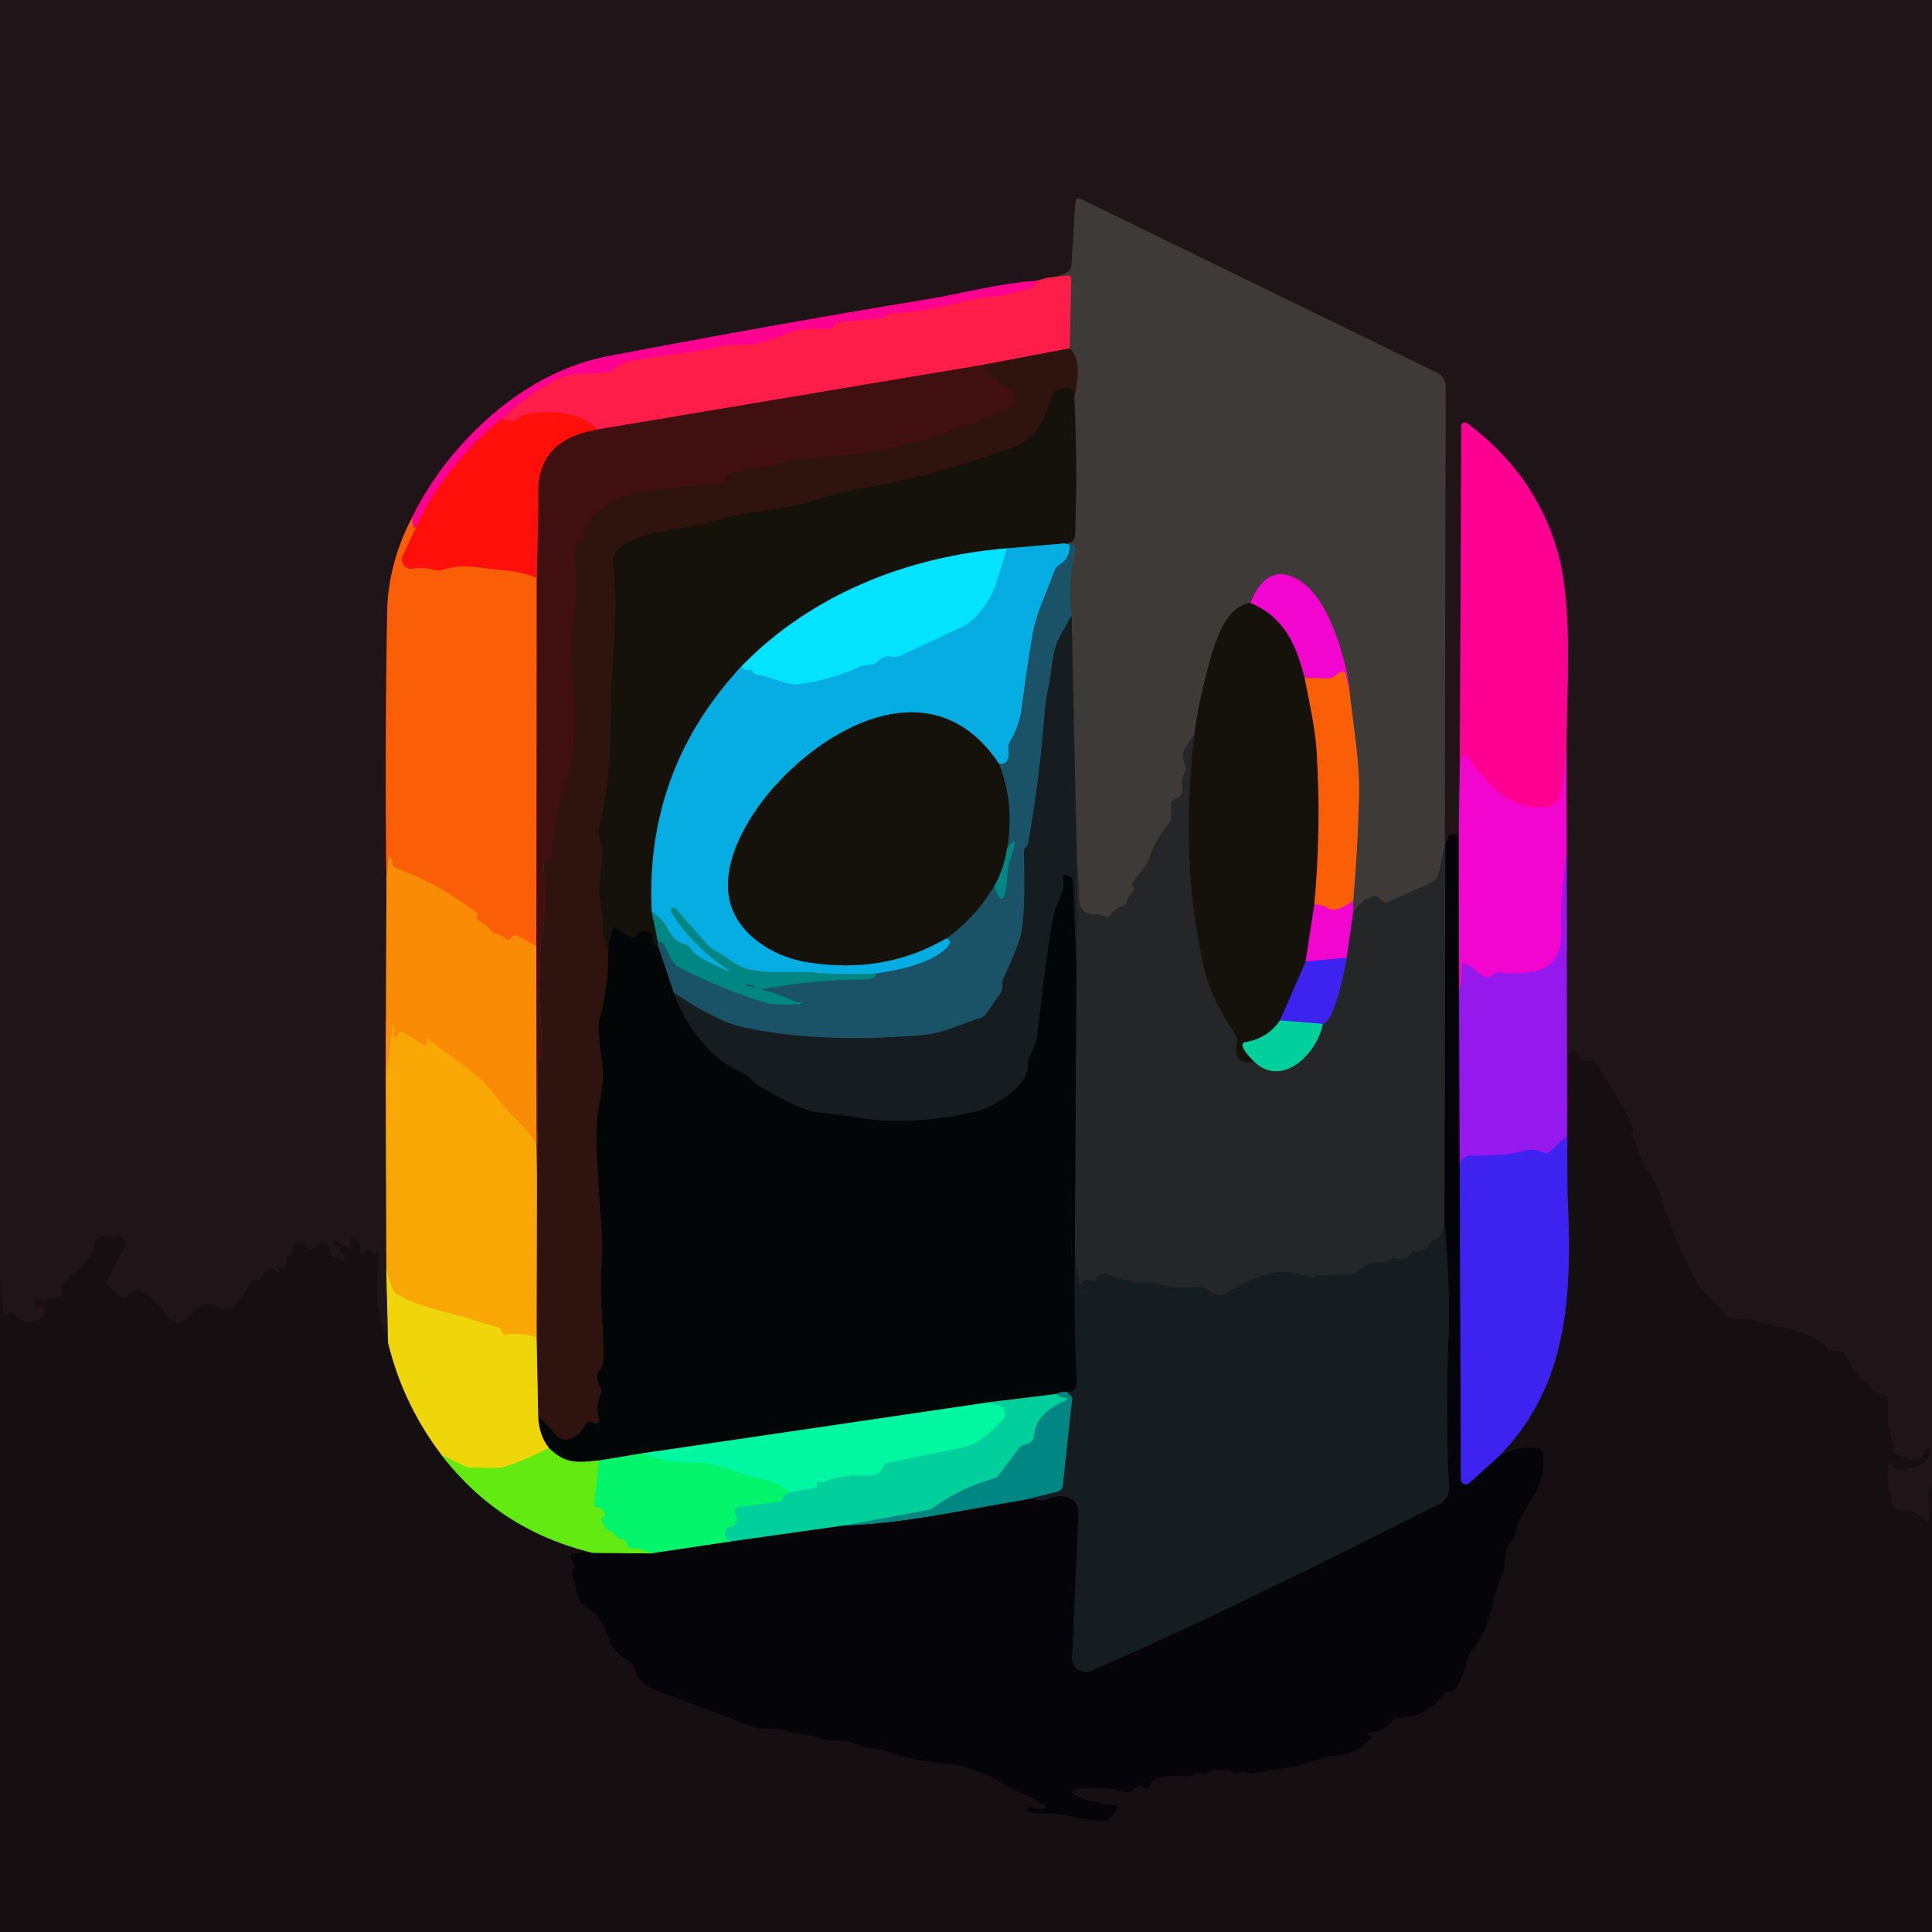 <?xml version="1.0" encoding="UTF-8" standalone="no"?>
<!DOCTYPE svg PUBLIC "-//W3C//DTD SVG 1.1//EN" "http://www.w3.org/Graphics/SVG/1.1/DTD/svg11.dtd">
<svg xmlns="http://www.w3.org/2000/svg" version="1.1" viewBox="0.00 0.00 246.00 246.00">
<g stroke-width="2.00" fill="none" stroke-linecap="butt">
<path stroke="#1a1215" vector-effect="non-scaling-stroke" d="
  M 246.00 189.24
  Q 245.39 189.78 245.62 191.01
  Q 245.75 191.71 245.60 193.59
  Q 245.57 193.85 245.37 193.69
  L 243.71 192.50
  Q 243.29 192.19 242.79 192.31
  Q 241.31 192.63 240.78 191.22
  Q 240.71 191.04 240.73 191.03
  Q 240.82 190.91 240.87 190.75
  Q 240.89 190.67 240.86 190.60
  Q 240.08 188.64 240.43 186.50
  Q 240.50 186.04 240.78 186.42
  Q 241.64 187.60 242.84 187.04
  Q 243.16 186.89 243.51 186.84
  Q 245.48 186.54 245.80 184.56
  A 0.19 0.19 0.0 0 0 245.53 184.36
  Q 244.95 184.63 244.78 185.26
  A 0.78 0.77 8.1 0 1 243.99 185.85
  Q 242.25 185.79 240.89 184.75
  A 0.09 0.09 0.0 0 1 240.88 184.62
  Q 240.97 184.53 241.06 184.44
  Q 241.17 184.33 241.12 184.18
  Q 240.27 181.43 240.38 178.57
  A 1.14 1.14 0.0 0 0 239.28 177.38
  Q 238.31 177.34 238.13 176.55
  Q 238.02 176.06 237.54 175.90
  Q 237.30 175.82 237.08 175.69
  Q 236.68 175.43 236.42 175.02
  L 234.84 172.51
  A 0.84 0.83 -18.6 0 0 234.07 172.13
  Q 232.97 172.22 232.36 171.33
  A 1.45 1.43 87.5 0 0 231.91 170.91
  C 228.75 169.01 226.88 169.09 224.03 168.32
  C 222.74 167.97 221.66 168.04 220.43 167.76
  Q 219.93 167.64 219.60 167.26
  C 218.24 165.70 216.71 164.56 215.75 162.73
  Q 213.13 157.73 211.46 152.35
  Q 211.06 151.07 209.70 148.99
  Q 208.62 147.33 208.29 145.29
  Q 208.24 144.95 208.06 144.78
  Q 207.84 144.56 207.50 144.37
  Q 207.50 144.37 207.50 144.37
  Q 207.63 144.31 207.75 144.25
  Q 207.97 144.14 207.90 143.91
  C 206.95 140.71 205.06 138.64 203.51 135.75
  Q 203.03 134.86 201.80 135.09
  Q 201.47 135.16 201.24 134.90
  Q 201.01 134.63 200.84 134.23
  A 0.64 0.64 0.0 0 0 199.61 134.47
  L 199.58 151.95"
/>
<path stroke="#2f1b84" vector-effect="non-scaling-stroke" d="
  M 199.58 151.95
  L 199.52 144.66"
/>
<path stroke="#5a1683" vector-effect="non-scaling-stroke" d="
  M 199.52 144.66
  L 199.48 108.50"
/>
<path stroke="#890d74" vector-effect="non-scaling-stroke" d="
  M 199.48 108.50
  L 199.44 95.44"
/>
<path stroke="#8f0b55" vector-effect="non-scaling-stroke" d="
  M 199.44 95.44
  C 199.50 87.25 200.32 77.00 198.25 69.98
  Q 195.37 60.27 186.79 53.88
  A 0.45 0.45 0.0 0 0 186.07 54.24
  L 185.88 98.04"
/>
<path stroke="#890d74" vector-effect="non-scaling-stroke" d="
  M 185.88 98.04
  L 185.75 106.32"
/>
<path stroke="#120c10" vector-effect="non-scaling-stroke" d="
  M 185.75 106.32
  L 184.90 106.19
  Q 184.44 106.12 184.41 106.58
  Q 184.36 107.08 183.96 107.05"
/>
<path stroke="#2f2728" vector-effect="non-scaling-stroke" d="
  M 183.96 107.05
  L 184.07 49.21
  A 1.96 1.95 13.3 0 0 182.98 47.46
  L 137.72 25.39
  Q 136.97 25.03 136.92 25.87
  L 136.42 33.91
  A 0.85 0.84 -16.5 0 1 136.06 34.56
  Q 135.01 35.29 133.23 35.40"
/>
<path stroke="#8e1930" vector-effect="non-scaling-stroke" d="
  M 133.23 35.40
  L 131.96 35.77"
/>
<path stroke="#8f0b55" vector-effect="non-scaling-stroke" d="
  M 131.96 35.77
  C 127.40 36.05 121.93 37.48 118.68 38.01
  Q 97.98 41.43 77.37 45.37
  C 66.60 47.43 57.04 56.49 52.47 65.93"
/>
<path stroke="#8d3a10" vector-effect="non-scaling-stroke" d="
  M 52.47 65.93
  Q 49.41 71.78 49.30 78.00
  Q 49.01 95.10 49.21 112.22"
/>
<path stroke="#8d500f" vector-effect="non-scaling-stroke" d="
  M 49.21 112.22
  L 49.12 137.81"
/>
<path stroke="#8c5e0f" vector-effect="non-scaling-stroke" d="
  M 49.12 137.81
  L 49.20 161.42"
/>
<path stroke="#877511" vector-effect="non-scaling-stroke" d="
  M 49.20 161.42
  L 49.41 170.92"
/>
<path stroke="#1a1215" vector-effect="non-scaling-stroke" d="
  M 49.41 170.92
  Q 47.35 166.12 48.23 160.25
  Q 48.29 159.82 47.96 159.45
  Q 47.89 159.38 47.87 159.48
  Q 47.85 159.60 47.73 159.72
  Q 47.54 159.92 47.47 159.65
  Q 47.25 158.79 46.56 159.32
  Q 45.92 159.83 45.89 159.01
  Q 45.86 158.08 45.15 157.63
  A 0.35 0.35 0.0 0 0 44.62 157.92
  Q 44.61 158.15 44.61 158.35
  Q 44.63 159.13 43.96 158.73
  L 42.80 158.05
  Q 42.55 157.91 42.58 158.19
  Q 42.60 158.37 42.61 158.54
  Q 42.62 158.68 42.75 158.66
  Q 43.04 158.62 43.28 158.78
  A 0.20 0.19 31.9 0 1 43.34 159.03
  Q 43.28 159.16 43.22 159.29
  Q 43.17 159.40 43.27 159.45
  L 43.97 159.79
  A 0.10 0.10 0.0 0 1 43.97 159.97
  Q 43.81 160.06 43.83 160.25
  Q 43.87 160.72 43.16 160.24
  Q 42.91 160.08 42.61 160.07
  Q 42.18 160.07 42.15 159.64
  Q 42.06 158.49 40.85 158.14
  Q 40.45 158.02 40.36 158.43
  Q 40.30 158.72 39.90 158.92
  Q 39.31 159.23 38.93 158.68
  Q 38.79 158.48 38.55 158.31
  A 0.68 0.67 -41.4 0 0 37.84 158.27
  Q 37.01 158.72 37.20 159.69
  Q 37.23 159.87 37.05 159.89
  Q 36.86 159.91 36.67 159.94
  A 0.31 0.31 0.0 0 0 36.41 160.33
  Q 36.69 161.41 35.60 161.42
  A 0.17 0.17 0.0 0 0 35.52 161.74
  Q 35.73 161.86 35.56 161.97
  Q 35.32 162.13 35.15 161.91
  Q 34.95 161.66 34.68 161.49
  Q 34.47 161.35 34.25 161.49
  Q 33.61 161.94 33.30 162.70
  A 0.65 0.64 -75.2 0 1 32.64 163.09
  Q 31.89 163.02 31.61 163.73
  Q 30.82 165.74 29.10 166.61
  A 0.99 0.99 0.0 0 1 28.11 166.56
  Q 26.86 165.74 25.41 166.34
  Q 24.99 166.51 24.70 166.85
  L 23.91 167.79
  A 1.63 1.62 48.7 0 1 21.31 167.62
  Q 19.97 165.55 17.95 164.36
  A 0.71 0.70 -42.8 0 0 17.25 164.34
  L 16.65 164.66
  Q 16.46 164.77 16.35 164.95
  Q 16.23 165.13 15.96 165.23
  Q 15.64 165.34 15.40 165.12
  L 13.74 163.65
  Q 13.42 163.36 13.62 162.99
  L 15.92 158.78
  Q 16.25 158.18 15.76 157.71
  Q 15.25 157.21 14.60 157.52
  Q 14.23 157.69 13.86 157.53
  Q 13.26 157.27 12.61 157.57
  Q 12.12 157.80 12.01 158.32
  Q 11.47 160.86 9.39 162.08
  A 2.77 2.66 3.4 0 0 8.65 162.71
  Q 7.88 163.62 7.86 164.69
  A 0.64 0.64 0.0 0 1 7.58 165.22
  Q 7.16 165.50 6.84 165.30
  Q 6.45 165.06 6.13 165.38
  Q 5.63 165.86 5.20 165.46
  Q 4.74 165.03 4.48 165.60
  Q 4.34 165.91 4.54 166.19
  Q 4.70 166.41 4.92 166.25
  Q 5.11 166.09 5.20 166.13
  A 0.97 0.94 -47.5 0 1 5.25 167.86
  Q 3.22 168.96 1.80 167.34
  Q 1.49 166.99 1.06 167.17
  Q 0.88 167.24 0.73 167.38
  Q 0.49 167.63 0.45 167.28
  L 0.00 163.24"
/>
<path stroke="#221f20" vector-effect="non-scaling-stroke" d="
  M 183.96 107.05
  Q 184.01 107.12 184.06 107.20"
/>
<path stroke="#313030" vector-effect="non-scaling-stroke" d="
  M 184.06 107.20
  L 183.30 110.91
  A 2.22 2.20 -6.7 0 1 182.03 112.50
  L 176.71 114.86
  A 0.67 0.67 0.0 0 1 175.96 114.72
  L 175.61 114.37
  Q 175.25 114.01 174.78 114.17
  Q 173.04 114.73 172.27 116.27"
/>
<path stroke="#992084" vector-effect="non-scaling-stroke" d="
  M 172.27 116.27
  L 172.30 114.68"
/>
<path stroke="#9c4d20" vector-effect="non-scaling-stroke" d="
  M 172.30 114.68
  Q 172.87 108.12 173.04 101.35
  C 173.15 96.89 172.30 92.52 171.84 87.99"
/>
<path stroke="#992084" vector-effect="non-scaling-stroke" d="
  M 171.84 87.99
  C 171.42 84.02 169.30 76.53 165.73 74.10
  Q 161.50 71.22 159.21 76.77"
/>
<path stroke="#292621" vector-effect="non-scaling-stroke" d="
  M 159.21 76.77
  Q 155.98 77.12 154.13 83.87
  Q 152.49 89.83 152.07 93.66"
/>
<path stroke="#313030" vector-effect="non-scaling-stroke" d="
  M 152.07 93.66
  Q 151.43 94.44 150.95 95.19
  C 150.43 96.00 150.62 96.72 150.95 97.52
  Q 151.11 97.95 150.88 98.34
  Q 150.43 99.08 150.58 100.02
  Q 150.78 101.33 149.69 101.69
  Q 149.14 101.88 149.14 102.46
  L 149.13 104.04
  Q 149.13 104.52 148.82 104.89
  Q 147.24 106.74 146.42 109.04
  Q 146.06 110.04 145.43 110.80
  Q 144.76 111.61 144.20 112.47
  Q 144.03 112.73 144.30 112.87
  Q 144.55 113.00 144.30 113.40
  Q 144.10 113.73 143.85 114.02
  Q 143.58 114.33 143.50 114.79
  Q 143.42 115.25 142.97 115.37
  Q 141.99 115.63 141.42 116.49
  Q 141.15 116.88 140.71 116.71
  Q 139.77 116.35 139.28 116.42
  A 1.82 1.66 85.2 0 1 137.39 114.67
  L 137.05 106.67"
/>
<path stroke="#2a2c2c" vector-effect="non-scaling-stroke" d="
  M 137.05 106.67
  L 136.44 78.35"
/>
<path stroke="#2c474f" vector-effect="non-scaling-stroke" d="
  M 136.44 78.35
  Q 135.97 74.32 136.89 69.98
  Q 136.98 69.53 136.56 69.37
  Q 136.40 69.30 136.20 69.34"
/>
<path stroke="#22748d" vector-effect="non-scaling-stroke" d="
  M 136.20 69.34
  L 135.52 69.20"
/>
<path stroke="#292621" vector-effect="non-scaling-stroke" d="
  M 135.52 69.20
  Q 136.16 69.17 136.52 68.92
  Q 136.86 68.70 136.88 68.06
  Q 137.21 59.23 136.78 50.51"
/>
<path stroke="#362723" vector-effect="non-scaling-stroke" d="
  M 136.78 50.51
  Q 137.88 45.79 136.20 44.36"
/>
<path stroke="#9e2c40" vector-effect="non-scaling-stroke" d="
  M 136.20 44.36
  L 136.39 35.54
  Q 136.40 35.03 135.89 35.09
  L 133.23 35.40"
/>
<path stroke="#96182b" vector-effect="non-scaling-stroke" d="
  M 136.20 44.36
  L 125.19 46.45"
/>
<path stroke="#9f162c" vector-effect="non-scaling-stroke" d="
  M 125.19 46.45
  L 76.06 54.69"
/>
<path stroke="#fe1629" vector-effect="non-scaling-stroke" d="
  M 76.06 54.69
  Q 73.19 51.71 66.94 52.77
  Q 66.55 52.84 66.27 53.09
  Q 65.33 53.92 63.87 53.34"
/>
<path stroke="#fe0f6d" vector-effect="non-scaling-stroke" d="
  M 63.87 53.34
  Q 66.73 50.62 70.41 48.51
  C 72.68 47.21 74.90 47.73 77.46 47.36
  Q 77.94 47.29 78.28 46.94
  Q 79.11 46.09 81.01 45.79
  C 84.55 45.22 88.17 44.92 91.66 44.10
  Q 92.70 43.86 94.25 43.90
  Q 96.61 43.96 100.22 42.46
  C 102.21 41.63 103.76 41.87 105.81 41.88
  Q 105.96 41.88 106.03 41.74
  L 106.17 41.45
  Q 106.35 41.06 106.77 41.02
  L 112.21 40.47
  Q 112.46 40.45 112.67 40.30
  L 112.87 40.15
  A 1.61 1.61 0.0 0 1 113.74 39.85
  Q 117.76 39.67 121.59 38.62
  Q 123.62 38.06 126.50 37.73
  Q 129.15 37.42 131.64 36.44
  Q 131.90 36.33 131.94 36.06
  Q 131.96 35.94 131.96 35.77"
/>
<path stroke="#fe084e" vector-effect="non-scaling-stroke" d="
  M 63.87 53.34
  Q 56.66 59.36 52.97 67.13"
/>
<path stroke="#fc304d" vector-effect="non-scaling-stroke" d="
  M 52.97 67.13
  Q 52.57 67.49 52.47 65.93"
/>
<path stroke="#21130d" vector-effect="non-scaling-stroke" d="
  M 136.78 50.51
  Q 136.76 48.84 134.54 49.74
  Q 134.06 49.93 133.92 50.43
  C 132.25 56.06 130.54 56.54 125.27 58.26
  Q 116.30 61.18 109.75 62.17
  Q 107.69 62.48 103.13 63.87
  Q 100.72 64.60 96.47 65.17
  Q 93.91 65.52 91.44 66.26
  Q 88.99 66.99 86.44 67.29
  Q 82.65 67.74 79.76 69.16
  Q 77.81 70.12 78.09 72.29
  C 78.79 77.62 77.91 84.35 77.85 87.94
  C 77.75 93.96 77.86 99.17 76.26 105.56
  Q 76.13 106.04 76.32 106.50
  C 77.43 109.23 75.77 111.95 76.50 115.14
  Q 76.76 116.28 76.77 117.91
  Q 76.78 119.49 77.40 120.68"
/>
<path stroke="#180d0b" vector-effect="non-scaling-stroke" d="
  M 77.40 120.68
  Q 77.63 125.11 76.37 129.75
  Q 76.03 131.00 76.71 135.52
  Q 76.97 137.25 76.36 140.38
  C 75.58 144.44 76.16 148.13 76.30 152.12
  C 76.38 154.21 76.86 157.77 76.63 160.63
  C 76.26 165.17 76.99 169.08 76.84 173.46
  Q 76.83 173.94 76.51 174.31
  Q 75.67 175.30 76.44 176.56
  A 1.06 1.06 0.0 0 1 76.50 177.53
  Q 75.81 179.13 76.32 180.75
  A 0.41 0.40 -85.9 0 1 75.76 181.24
  Q 75.41 181.07 75.03 181.09
  Q 74.62 181.11 74.45 181.49
  Q 73.87 182.80 72.59 183.23
  A 1.64 1.64 0.0 0 1 70.85 182.77
  L 68.52 180.19"
/>
<path stroke="#8f750c" vector-effect="non-scaling-stroke" d="
  M 68.52 180.19
  L 68.32 170.27"
/>
<path stroke="#945d0a" vector-effect="non-scaling-stroke" d="
  M 68.32 170.27
  L 68.37 150.04"
/>
<path stroke="#37110f" vector-effect="non-scaling-stroke" d="
  M 68.37 150.04
  Q 68.44 142.52 68.47 135.00
  Q 68.47 134.73 68.76 134.62
  Q 68.97 134.54 68.97 134.32
  C 69.07 131.39 68.60 128.15 68.67 125.55
  Q 68.75 122.65 68.86 119.76
  Q 68.87 119.65 69.21 117.78
  C 69.64 115.41 69.39 112.66 69.22 110.26
  Q 69.19 109.74 69.71 109.70
  Q 70.32 109.65 70.33 109.00
  Q 70.42 104.23 71.84 100.34
  Q 73.59 95.58 73.01 87.51
  Q 72.54 80.98 72.89 79.25
  Q 73.66 75.46 73.14 70.75
  Q 73.00 69.47 73.94 68.58
  Q 74.29 68.24 74.37 67.76
  C 74.89 64.64 80.21 62.53 83.00 62.35
  C 86.07 62.16 89.06 61.73 92.12 61.53
  Q 92.37 61.51 92.37 61.26
  Q 92.37 61.12 92.37 60.97
  A 0.55 0.55 0.0 0 1 92.70 60.48
  C 94.69 59.60 96.82 59.74 98.70 59.18
  Q 101.13 58.46 102.50 58.39
  Q 110.90 57.93 119.01 55.64
  C 120.05 55.35 121.08 54.60 122.38 54.25
  Q 125.54 53.41 128.45 51.89
  Q 128.91 51.65 129.05 51.15
  Q 129.37 50.02 128.38 49.36
  Q 128.25 49.27 127.54 49.10
  Q 127.00 48.96 126.86 48.31
  Q 126.84 48.19 126.74 48.27
  Q 126.59 48.40 126.42 48.35
  Q 126.27 48.31 126.14 48.06
  Q 125.78 47.39 125.19 46.45"
/>
<path stroke="#9d5b0b" vector-effect="non-scaling-stroke" d="
  M 68.37 150.04
  L 68.31 145.75"
/>
<path stroke="#9d4d0b" vector-effect="non-scaling-stroke" d="
  M 68.31 145.75
  L 68.29 120.48"
/>
<path stroke="#9d370c" vector-effect="non-scaling-stroke" d="
  M 68.29 120.48
  L 68.33 73.58"
/>
<path stroke="#9f0f0d" vector-effect="non-scaling-stroke" d="
  M 68.33 73.58
  Q 68.52 68.00 68.54 62.50
  Q 68.55 55.97 76.06 54.69"
/>
<path stroke="#0d6077" vector-effect="non-scaling-stroke" d="
  M 135.52 69.20
  L 128.18 69.83"
/>
<path stroke="#0c7a85" vector-effect="non-scaling-stroke" d="
  M 128.18 69.83
  C 115.48 70.86 103.23 75.77 94.46 84.81"
/>
<path stroke="#0d6077" vector-effect="non-scaling-stroke" d="
  M 94.46 84.81
  Q 82.12 98.02 82.99 116.06"
/>
<path stroke="#0b4d47" vector-effect="non-scaling-stroke" d="
  M 82.99 116.06
  L 83.78 119.97"
/>
<path stroke="#173339" vector-effect="non-scaling-stroke" d="
  M 83.78 119.97
  Q 83.66 120.29 83.83 120.53"
/>
<path stroke="#0b0c09" vector-effect="non-scaling-stroke" d="
  M 83.83 120.53
  Q 82.97 120.16 83.03 119.31
  Q 83.06 118.83 82.61 118.67
  Q 81.56 118.29 81.16 119.05
  A 0.64 0.64 0.0 0 1 80.26 119.29
  L 78.52 118.21
  Q 78.09 117.95 77.97 118.43
  L 77.40 120.68"
/>
<path stroke="#fc3709" vector-effect="non-scaling-stroke" d="
  M 68.33 73.58
  Q 66.36 72.82 64.46 72.65
  Q 63.10 72.53 60.56 72.20
  Q 58.40 71.92 56.26 72.59
  Q 55.79 72.74 55.31 72.59
  Q 53.98 72.17 52.55 72.42
  A 1.18 1.18 0.0 0 1 51.28 70.76
  L 52.97 67.13"
/>
<path stroke="#f903b1" vector-effect="non-scaling-stroke" d="
  M 199.44 95.44
  L 198.84 100.76
  A 2.29 2.28 0.9 0 1 196.75 102.78
  Q 193.84 103.01 191.31 101.27
  C 189.73 100.19 188.18 97.94 186.74 96.32
  Q 186.34 95.88 186.12 96.44
  Q 185.84 97.15 185.88 98.04"
/>
<path stroke="#fa7507" vector-effect="non-scaling-stroke" d="
  M 68.29 120.48
  L 65.93 119.16
  Q 65.56 118.95 65.25 119.25
  L 64.98 119.53
  Q 64.68 119.82 64.37 119.54
  Q 63.88 119.09 63.29 118.94
  Q 62.84 118.83 62.53 118.48
  Q 61.67 117.55 60.56 116.93
  Q 60.50 116.90 60.57 116.88
  Q 60.68 116.86 60.78 116.70
  Q 60.96 116.44 60.71 116.24
  Q 55.97 112.58 50.35 110.51
  Q 49.94 110.36 49.95 109.93
  Q 49.96 109.58 49.77 109.29
  Q 49.51 108.89 49.47 109.37
  L 49.21 112.22"
/>
<path stroke="#1080a5" vector-effect="non-scaling-stroke" d="
  M 136.20 69.34
  Q 136.29 71.07 134.86 71.95
  Q 134.44 72.21 134.27 72.67
  C 133.29 75.47 131.94 78.01 131.46 80.89
  Q 130.69 85.43 130.12 90.00
  Q 129.82 92.35 128.59 94.47
  Q 128.33 94.91 128.40 95.40
  Q 128.66 97.46 127.20 97.25"
/>
<path stroke="#0d6077" vector-effect="non-scaling-stroke" d="
  M 127.20 97.25
  C 119.20 85.24 106.04 91.92 98.75 100.00
  C 95.42 103.70 91.89 109.45 92.86 114.42
  C 93.72 118.83 98.33 121.80 102.75 122.51
  Q 112.61 124.10 120.52 119.46"
/>
<path stroke="#1080a5" vector-effect="non-scaling-stroke" d="
  M 120.52 119.46
  Q 121.70 119.94 119.75 121.35
  Q 117.27 123.13 111.54 123.96"
/>
<path stroke="#049ab3" vector-effect="non-scaling-stroke" d="
  M 111.54 123.96
  Q 107.58 124.18 103.76 123.84
  C 101.19 123.61 98.46 123.99 95.70 123.51
  Q 94.50 123.30 93.10 122.33
  Q 91.99 121.55 90.79 120.88
  Q 90.40 120.66 90.10 120.32
  L 86.06 115.72
  A 0.35 0.35 0.0 0 0 85.49 116.13
  C 87.10 118.98 90.11 121.84 92.75 123.48
  Q 93.00 123.64 92.72 123.64
  Q 92.62 123.64 92.52 123.59
  C 91.22 122.90 88.75 122.03 87.98 120.80
  Q 87.71 120.38 87.24 120.24
  C 85.90 119.82 85.60 119.27 84.85 117.94
  Q 84.33 117.03 82.99 116.06"
/>
<path stroke="#05c8f0" vector-effect="non-scaling-stroke" d="
  M 94.46 84.81
  Q 94.62 85.41 95.37 85.28
  Q 95.72 85.21 95.89 85.54
  Q 96.04 85.83 96.34 85.89
  C 98.54 86.26 100.32 87.27 101.50 87.13
  Q 105.71 86.62 109.48 84.87
  Q 109.89 84.68 110.95 84.59
  Q 111.47 84.55 111.81 84.16
  Q 112.49 83.38 113.58 83.61
  Q 114.08 83.71 114.55 83.50
  Q 118.61 81.68 122.62 79.73
  C 124.50 78.80 126.18 76.26 126.82 74.29
  Q 127.53 72.12 128.18 69.83"
/>
<path stroke="#183844" vector-effect="non-scaling-stroke" d="
  M 136.44 78.35
  Q 135.79 79.56 135.04 80.88
  C 133.94 82.83 134.01 85.04 133.55 87.20
  Q 133.13 89.19 133.01 90.84
  Q 132.39 99.23 130.89 107.50
  Q 130.87 107.62 130.80 107.70
  L 130.53 108.00
  A 0.68 0.63 -27.5 0 0 130.37 108.45
  Q 130.59 115.61 130.08 118.62
  Q 129.82 120.14 127.80 124.51
  Q 127.60 124.96 127.63 125.61
  Q 127.65 126.07 127.39 126.46
  L 125.56 129.11
  Q 125.29 129.50 124.82 129.64
  C 122.28 130.41 120.21 131.56 117.58 131.79
  Q 104.62 132.92 94.76 130.84
  Q 91.36 130.12 85.78 126.41"
/>
<path stroke="#0e2d37" vector-effect="non-scaling-stroke" d="
  M 85.78 126.41
  L 83.83 120.53"
/>
<path stroke="#0e6d75" vector-effect="non-scaling-stroke" d="
  M 83.78 119.97
  Q 83.97 119.81 84.25 119.99
  C 85.13 120.54 84.99 122.42 86.74 123.31
  Q 91.76 125.87 97.13 127.56
  C 98.69 128.05 100.12 127.86 101.74 127.88
  Q 101.85 127.88 101.99 127.76
  Q 102.04 127.71 102.11 127.68
  Q 102.18 127.64 102.10 127.64
  Q 101.46 127.68 100.87 127.38
  Q 98.88 126.40 95.00 125.50
  Q 94.64 125.42 95.01 125.37
  Q 95.64 125.29 96.17 125.68
  A 1.23 1.21 -30.3 0 0 97.07 125.91
  Q 97.91 125.80 98.71 125.66
  Q 104.19 124.75 109.75 124.71
  Q 111.59 124.70 111.54 123.96"
/>
<path stroke="#173339" vector-effect="non-scaling-stroke" d="
  M 120.52 119.46
  Q 124.15 116.87 126.61 112.83"
/>
<path stroke="#0e6d75" vector-effect="non-scaling-stroke" d="
  M 126.61 112.83
  Q 127.91 116.82 128.31 111.01
  Q 128.36 110.25 128.61 109.54
  Q 130.00 105.65 128.24 107.99"
/>
<path stroke="#173339" vector-effect="non-scaling-stroke" d="
  M 128.24 107.99
  Q 129.20 102.38 127.20 97.25"
/>
<path stroke="#f7326c" vector-effect="non-scaling-stroke" d="
  M 171.84 87.99
  L 171.35 85.97
  Q 171.18 85.25 170.57 85.66
  L 169.91 86.11
  Q 169.48 86.40 168.96 86.39
  L 166.12 86.32"
/>
<path stroke="#840c6e" vector-effect="non-scaling-stroke" d="
  M 166.12 86.32
  C 165.03 82.18 163.65 78.66 159.21 76.77"
/>
<path stroke="#87390a" vector-effect="non-scaling-stroke" d="
  M 166.12 86.32
  C 166.74 89.53 167.49 92.73 167.67 95.94
  Q 168.23 105.60 167.36 115.18"
/>
<path stroke="#840c6e" vector-effect="non-scaling-stroke" d="
  M 167.36 115.18
  L 166.26 122.42"
/>
<path stroke="#291a7d" vector-effect="non-scaling-stroke" d="
  M 166.26 122.42
  L 162.99 129.93"
/>
<path stroke="#0b7154" vector-effect="non-scaling-stroke" d="
  M 162.99 129.93
  Q 161.42 132.22 158.64 132.68
  Q 158.03 132.78 158.27 133.35
  Q 158.60 134.12 159.70 135.18"
/>
<path stroke="#1c1c1a" vector-effect="non-scaling-stroke" d="
  M 159.70 135.18
  Q 156.88 135.73 157.48 132.65
  Q 157.58 132.15 157.30 131.73
  Q 154.22 127.13 153.39 123.62
  Q 150.15 109.91 152.07 93.66"
/>
<path stroke="#1d2224" vector-effect="non-scaling-stroke" d="
  M 137.05 106.67
  L 137.05 122.95"
/>
<path stroke="#0c1214" vector-effect="non-scaling-stroke" d="
  M 137.05 122.95
  L 136.60 112.21
  A 0.75 0.75 0.0 0 0 135.99 111.50
  L 135.64 111.43
  A 0.26 0.26 0.0 0 0 135.35 111.74
  C 135.74 113.69 134.54 114.75 134.26 116.11
  C 133.24 121.13 132.74 126.55 132.07 131.76
  Q 131.88 133.23 131.11 134.48
  Q 130.85 134.89 130.89 135.37
  C 131.14 138.33 126.57 140.98 124.14 141.56
  Q 118.63 142.88 112.96 142.70
  C 110.31 142.62 107.21 141.88 104.22 141.65
  Q 102.04 141.48 96.54 138.20
  C 95.70 137.70 95.46 137.03 94.54 136.63
  C 90.35 134.79 87.28 130.62 85.78 126.41"
/>
<path stroke="#f7326c" vector-effect="non-scaling-stroke" d="
  M 172.30 114.68
  Q 171.16 115.55 170.12 115.84
  A 1.18 1.16 52.7 0 1 169.21 115.71
  Q 168.25 115.12 167.36 115.18"
/>
<path stroke="#0b4d47" vector-effect="non-scaling-stroke" d="
  M 128.24 107.99
  Q 127.86 110.60 126.61 112.83"
/>
<path stroke="#137b62" vector-effect="non-scaling-stroke" d="
  M 159.70 135.18
  C 163.35 138.63 167.77 134.01 168.43 130.38"
/>
<path stroke="#31248c" vector-effect="non-scaling-stroke" d="
  M 168.43 130.38
  Q 169.13 130.12 169.69 128.75
  Q 170.68 126.32 171.46 121.96"
/>
<path stroke="#8c167c" vector-effect="non-scaling-stroke" d="
  M 171.46 121.96
  L 172.27 116.27"
/>
<path stroke="#151518" vector-effect="non-scaling-stroke" d="
  M 184.06 107.20
  L 183.94 155.64"
/>
<path stroke="#1d2224" vector-effect="non-scaling-stroke" d="
  M 183.94 155.64
  Q 183.64 157.83 182.77 157.77
  Q 182.37 157.74 182.22 158.11
  Q 181.68 159.36 180.28 159.37
  Q 179.84 159.37 179.59 159.75
  Q 179.04 160.57 177.83 160.24
  Q 177.40 160.13 177.00 160.34
  Q 176.82 160.43 176.65 160.56
  Q 176.24 160.86 175.75 160.81
  Q 174.13 160.68 173.03 161.79
  Q 172.65 162.17 172.12 162.21
  Q 169.98 162.40 167.86 162.37
  Q 167.74 162.37 167.65 162.41
  Q 167.54 162.47 167.44 162.56
  Q 167.22 162.77 166.94 162.66
  Q 163.47 161.30 159.96 162.70
  Q 157.90 163.51 156.00 164.71
  Q 155.61 164.95 155.16 164.87
  Q 154.34 164.73 153.73 164.21
  Q 153.36 163.89 152.87 163.90
  C 151.20 163.91 149.36 164.13 147.76 163.54
  C 146.44 163.06 145.10 163.49 143.89 163.15
  Q 142.29 162.72 140.75 162.16
  Q 140.50 162.07 139.89 162.40
  Q 139.66 162.53 139.62 162.85
  Q 139.58 163.17 139.25 163.16
  Q 139.00 163.15 138.77 163.05
  Q 138.33 162.86 137.96 163.17
  Q 137.32 163.71 137.80 164.57
  A 0.09 0.09 0.0 0 0 137.97 164.55
  Q 138.06 164.29 138.12 164.37
  Q 138.23 164.50 138.08 164.58
  Q 137.91 164.68 137.74 164.76
  Q 137.66 164.81 137.64 164.71
  L 136.85 160.19"
/>
<path stroke="#131618" vector-effect="non-scaling-stroke" d="
  M 136.85 160.19
  L 137.05 122.95"
/>
<path stroke="#c40fdf" vector-effect="non-scaling-stroke" d="
  M 199.48 108.50
  Q 198.74 114.05 198.82 118.24
  C 198.88 120.93 198.27 123.10 195.29 123.70
  Q 193.16 124.12 190.98 123.82
  Q 190.45 123.75 190.08 124.13
  Q 189.57 124.65 188.95 124.34
  Q 188.40 124.07 188.24 123.88
  Q 187.59 123.13 186.60 122.75
  Q 186.16 122.58 186.18 123.05
  Q 186.26 124.76 185.79 126.23"
/>
<path stroke="#7c056c" vector-effect="non-scaling-stroke" d="
  M 185.79 126.23
  L 185.75 106.32"
/>
<path stroke="#4d0e7b" vector-effect="non-scaling-stroke" d="
  M 185.79 126.23
  L 185.87 148.75"
/>
<path stroke="#22137c" vector-effect="non-scaling-stroke" d="
  M 185.87 148.75
  L 186.02 188.36
  A 0.64 0.64 0.0 0 0 187.09 188.83
  L 190.72 185.54"
/>
<path stroke="#0d0a0d" vector-effect="non-scaling-stroke" d="
  M 190.72 185.54
  Q 193.26 183.94 195.88 184.44
  Q 196.37 184.53 196.43 185.03
  C 197.06 189.84 193.85 191.29 193.01 195.16
  Q 192.90 195.65 192.58 196.03
  C 191.27 197.61 191.92 198.74 191.32 200.37
  C 190.76 201.89 190.26 203.01 189.93 204.75
  Q 189.37 207.76 187.40 210.13
  A 1.97 1.94 71.2 0 0 186.98 211.00
  Q 186.51 213.19 185.33 215.08
  A 0.61 0.61 0.0 0 1 184.81 215.37
  Q 184.65 215.37 184.49 215.39
  Q 184.06 215.44 183.81 215.78
  Q 181.64 218.66 178.00 218.75
  Q 177.56 218.76 177.30 219.11
  Q 176.19 220.62 174.22 220.59
  A 0.13 0.12 -28.9 0 0 174.15 220.82
  Q 174.32 220.92 174.44 221.02
  Q 174.72 221.23 174.46 221.47
  Q 172.45 223.28 171.25 223.38
  C 168.41 223.61 166.03 224.86 163.37 225.20
  Q 161.43 225.45 159.51 225.83
  Q 159.18 225.90 158.86 225.78
  L 158.38 225.61
  Q 158.12 225.52 157.90 225.67
  Q 157.31 226.08 156.86 225.63
  Q 156.59 225.37 156.22 225.37
  L 154.79 225.37
  Q 154.31 225.37 153.92 225.66
  Q 153.43 226.03 152.85 225.79
  Q 152.47 225.63 152.14 225.89
  Q 151.65 226.27 151.00 226.19
  Q 149.22 225.97 147.51 226.39
  Q 146.75 226.58 146.45 227.34
  Q 146.23 227.91 145.70 227.61
  Q 144.97 227.20 144.41 227.85
  A 1.06 1.05 27.7 0 1 143.34 228.18
  Q 140.35 227.38 137.30 227.80
  Q 135.65 228.03 137.17 228.70
  Q 139.46 229.70 141.97 229.83
  Q 142.56 229.87 142.24 230.35
  Q 141.75 231.10 141.05 231.66
  Q 140.71 231.92 140.29 231.88
  Q 137.94 231.68 135.62 231.12
  C 134.43 230.84 131.21 231.03 130.84 230.60
  A 0.34 0.33 -7.8 0 1 131.24 230.08
  Q 132.01 230.42 132.75 230.28
  Q 133.58 230.12 132.80 229.77
  Q 132.28 229.54 131.90 229.17
  Q 131.54 228.82 131.05 228.70
  C 128.74 228.09 127.41 226.64 125.32 225.88
  C 123.58 225.24 122.41 224.71 120.48 224.54
  Q 116.17 224.16 114.00 223.35
  Q 111.98 222.60 110.54 222.55
  Q 110.02 222.53 109.55 222.30
  Q 107.77 221.45 105.79 221.64
  Q 105.28 221.69 104.81 221.48
  C 103.27 220.79 101.62 220.84 99.97 220.36
  C 98.31 219.88 97.08 220.34 95.41 219.70
  Q 89.50 217.43 83.53 215.25
  C 81.77 214.61 81.27 213.79 80.63 212.16
  Q 80.44 211.67 79.99 211.42
  C 77.36 209.96 77.64 208.17 76.35 206.11
  C 75.74 205.13 74.76 204.83 73.93 203.96
  Q 73.62 203.65 73.52 203.22
  L 72.82 200.13
  Q 72.79 199.99 72.88 199.88
  Q 72.96 199.77 73.08 199.70
  Q 73.35 199.54 73.16 199.30
  Q 72.82 198.87 72.69 198.40
  Q 72.52 197.82 73.11 197.70
  Q 74.30 197.46 75.49 197.72"
/>
<path stroke="#34770d" vector-effect="non-scaling-stroke" d="
  M 75.49 197.72
  L 82.85 197.79"
/>
<path stroke="#057d3a" vector-effect="non-scaling-stroke" d="
  M 82.85 197.79
  L 93.09 196.26"
/>
<path stroke="#036a52" vector-effect="non-scaling-stroke" d="
  M 93.09 196.26
  L 107.54 194.22"
/>
<path stroke="#034646" vector-effect="non-scaling-stroke" d="
  M 107.54 194.22
  C 115.05 193.97 122.88 192.22 130.29 190.99"
/>
<path stroke="#0e1114" vector-effect="non-scaling-stroke" d="
  M 130.29 190.99
  Q 131.36 190.80 132.41 190.99
  Q 132.92 191.08 133.38 190.85
  Q 134.36 190.37 135.64 190.55
  A 1.96 1.96 0.0 0 1 137.32 192.58
  L 136.52 211.09
  A 1.70 1.70 0.0 0 0 138.89 212.73
  C 153.86 206.32 168.43 198.88 183.14 191.57
  Q 184.58 190.86 184.50 189.25
  Q 184.06 180.20 184.43 170.47
  C 184.64 165.20 184.35 160.62 183.94 155.64"
/>
<path stroke="#6a1dee" vector-effect="non-scaling-stroke" d="
  M 199.52 144.66
  L 197.37 146.64
  Q 196.99 146.98 196.54 146.77
  C 194.77 145.91 193.59 146.82 192.25 146.94
  Q 189.80 147.17 187.34 147.14
  Q 186.81 147.14 186.42 147.48
  Q 185.76 148.05 185.87 148.75"
/>
<path stroke="#fa9906" vector-effect="non-scaling-stroke" d="
  M 68.31 145.75
  Q 67.35 144.07 65.86 142.65
  Q 64.20 141.06 63.27 139.77
  C 60.96 136.56 57.55 134.74 54.58 132.39
  Q 54.36 132.22 54.36 132.49
  Q 54.36 132.67 54.36 132.85
  A 0.26 0.26 0.0 0 1 53.97 133.07
  L 51.77 131.72
  Q 51.47 131.53 51.00 131.37
  Q 50.83 131.32 50.75 131.50
  Q 50.15 132.84 50.14 131.25
  L 50.13 130.37
  Q 50.13 130.37 50.13 130.37
  Q 50.12 130.37 50.10 130.37
  Q 50.06 130.36 50.06 130.39
  L 49.12 137.81"
/>
<path stroke="#0c1214" vector-effect="non-scaling-stroke" d="
  M 136.85 160.19
  Q 136.76 169.36 137.12 175.75
  Q 137.20 177.19 135.98 177.30"
/>
<path stroke="#024745" vector-effect="non-scaling-stroke" d="
  M 135.98 177.30
  Q 135.07 177.17 134.53 177.50"
/>
<path stroke="#026b52" vector-effect="non-scaling-stroke" d="
  M 134.53 177.50
  L 125.69 178.59"
/>
<path stroke="#027f54" vector-effect="non-scaling-stroke" d="
  M 125.69 178.59
  L 81.77 185.06"
/>
<path stroke="#037e39" vector-effect="non-scaling-stroke" d="
  M 81.77 185.06
  L 76.26 185.97"
/>
<path stroke="#32780c" vector-effect="non-scaling-stroke" d="
  M 76.26 185.97
  C 73.28 186.29 71.90 186.34 69.88 184.36"
/>
<path stroke="#796e09" vector-effect="non-scaling-stroke" d="
  M 69.88 184.36
  Q 68.58 182.68 68.52 180.19"
/>
<path stroke="#9914e0" vector-effect="non-scaling-stroke" d="
  M 171.46 121.96
  L 166.26 122.42"
/>
<path stroke="#2079c6" vector-effect="non-scaling-stroke" d="
  M 168.43 130.38
  L 162.99 129.93"
/>
<path stroke="#f4bf08" vector-effect="non-scaling-stroke" d="
  M 68.32 170.27
  Q 66.31 169.66 64.35 169.92
  A 0.33 0.33 0.0 0 1 64.00 169.74
  Q 63.94 169.61 63.89 169.48
  Q 63.74 169.10 63.35 168.99
  Q 61.57 168.51 59.80 167.94
  C 56.78 166.97 53.17 166.46 50.49 164.74
  Q 49.72 164.24 49.20 161.42"
/>
<path stroke="#82730e" vector-effect="non-scaling-stroke" d="
  M 49.41 170.92
  Q 51.32 178.81 56.26 185.29"
/>
<path stroke="#3c7d12" vector-effect="non-scaling-stroke" d="
  M 56.26 185.29
  Q 63.61 194.87 75.49 197.72"
/>
<path stroke="#2a1981" vector-effect="non-scaling-stroke" d="
  M 190.72 185.54
  C 199.90 176.38 200.17 164.41 199.58 151.95"
/>
<path stroke="#0c5252" vector-effect="non-scaling-stroke" d="
  M 130.29 190.99
  L 134.63 189.93
  Q 135.25 189.78 135.32 189.14
  L 136.50 178.17
  Q 136.53 177.89 136.30 177.74
  Q 135.98 177.52 135.98 177.30"
/>
<path stroke="#a9e00e" vector-effect="non-scaling-stroke" d="
  M 69.88 184.36
  Q 67.31 185.72 64.59 186.66
  C 63.13 187.18 61.69 186.79 60.12 186.87
  Q 59.61 186.90 59.15 186.68
  L 56.26 185.29"
/>
<path stroke="#01ab90" vector-effect="non-scaling-stroke" d="
  M 107.54 194.22
  L 118.12 192.26
  Q 118.50 192.19 118.81 191.97
  Q 122.32 189.44 126.46 188.26
  A 1.48 1.42 -78.4 0 0 127.23 187.73
  L 129.74 184.40
  A 1.25 1.21 11.4 0 1 130.46 183.94
  Q 131.56 183.68 131.63 182.87
  Q 131.89 179.99 135.36 178.48
  Q 136.38 178.04 135.28 177.93
  Q 134.90 177.90 134.53 177.50"
/>
<path stroke="#03e284" vector-effect="non-scaling-stroke" d="
  M 93.09 196.26
  Q 91.98 195.72 92.47 194.70
  A 0.56 0.56 0.0 0 1 92.98 194.37
  Q 93.12 194.37 93.25 194.37
  Q 93.37 194.37 93.62 193.99
  Q 94.04 193.33 93.63 192.68
  A 0.52 0.52 0.0 0 1 94.00 191.90
  L 99.26 191.18
  Q 99.62 191.13 99.65 190.77
  Q 99.69 190.25 100.59 190.02"
/>
<path stroke="#01e39f" vector-effect="non-scaling-stroke" d="
  M 100.59 190.02
  L 103.87 189.42
  Q 103.99 189.40 104.00 189.27
  Q 104.00 189.14 103.99 189.00
  Q 103.96 188.68 104.28 188.73
  Q 104.70 188.78 105.24 188.58
  Q 107.74 187.67 110.71 187.85
  C 111.57 187.90 112.09 187.56 112.41 186.81
  Q 112.60 186.37 113.06 186.27
  Q 117.54 185.32 122.01 184.42
  Q 123.93 184.04 125.17 183.08
  Q 126.51 182.05 127.69 180.73
  A 1.10 1.09 27.9 0 0 127.13 178.94
  L 125.69 178.59"
/>
<path stroke="#03f686" vector-effect="non-scaling-stroke" d="
  M 100.59 190.02
  Q 99.42 188.96 97.97 188.59
  Q 95.22 187.90 95.19 187.89
  Q 93.32 187.20 91.41 186.65
  Q 90.05 186.26 87.52 186.20
  Q 84.55 186.14 81.77 185.06"
/>
<path stroke="#33f03e" vector-effect="non-scaling-stroke" d="
  M 76.26 185.97
  L 75.67 191.43
  Q 75.63 191.86 76.06 191.91
  Q 76.73 192.00 77.00 192.76
  Q 77.12 193.12 76.81 193.19
  Q 76.42 193.29 76.62 193.64
  L 77.04 194.40
  Q 77.26 194.79 77.68 194.94
  Q 78.14 195.10 78.40 195.53
  Q 78.66 195.96 79.16 195.98
  Q 79.76 196.00 79.86 196.67
  Q 79.92 197.14 80.40 197.13
  Q 81.61 197.11 82.85 197.79"
/>
</g>
<path fill="#1f1418" d="
  M 0.00 0.00
  L 246.00 0.00
  L 246.00 189.24
  Q 245.39 189.78 245.62 191.01
  Q 245.75 191.71 245.60 193.59
  Q 245.57 193.85 245.37 193.69
  L 243.71 192.50
  Q 243.29 192.19 242.79 192.31
  Q 241.31 192.63 240.78 191.22
  Q 240.71 191.04 240.73 191.03
  Q 240.82 190.91 240.87 190.75
  Q 240.89 190.67 240.86 190.60
  Q 240.08 188.64 240.43 186.50
  Q 240.50 186.04 240.78 186.42
  Q 241.64 187.60 242.84 187.04
  Q 243.16 186.89 243.51 186.84
  Q 245.48 186.54 245.80 184.56
  A 0.19 0.19 0.0 0 0 245.53 184.36
  Q 244.95 184.63 244.78 185.26
  A 0.78 0.77 8.1 0 1 243.99 185.85
  Q 242.25 185.79 240.89 184.75
  A 0.09 0.09 0.0 0 1 240.88 184.62
  Q 240.97 184.53 241.06 184.44
  Q 241.17 184.33 241.12 184.18
  Q 240.27 181.43 240.38 178.57
  A 1.14 1.14 0.0 0 0 239.28 177.38
  Q 238.31 177.34 238.13 176.55
  Q 238.02 176.06 237.54 175.90
  Q 237.30 175.82 237.08 175.69
  Q 236.68 175.43 236.42 175.02
  L 234.84 172.51
  A 0.84 0.83 -18.6 0 0 234.07 172.13
  Q 232.97 172.22 232.36 171.33
  A 1.45 1.43 87.5 0 0 231.91 170.91
  C 228.75 169.01 226.88 169.09 224.03 168.32
  C 222.74 167.97 221.66 168.04 220.43 167.76
  Q 219.93 167.64 219.60 167.26
  C 218.24 165.70 216.71 164.56 215.75 162.73
  Q 213.13 157.73 211.46 152.35
  Q 211.06 151.07 209.70 148.99
  Q 208.62 147.33 208.29 145.29
  Q 208.24 144.95 208.06 144.78
  Q 207.84 144.56 207.50 144.37
  Q 207.50 144.37 207.50 144.37
  Q 207.63 144.31 207.75 144.25
  Q 207.97 144.14 207.90 143.91
  C 206.95 140.71 205.06 138.64 203.51 135.75
  Q 203.03 134.86 201.80 135.09
  Q 201.47 135.16 201.24 134.90
  Q 201.01 134.63 200.84 134.23
  A 0.64 0.64 0.0 0 0 199.61 134.47
  L 199.58 151.95
  L 199.52 144.66
  L 199.48 108.50
  L 199.44 95.44
  C 199.50 87.25 200.32 77.00 198.25 69.98
  Q 195.37 60.27 186.79 53.88
  A 0.45 0.45 0.0 0 0 186.07 54.24
  L 185.88 98.04
  L 185.75 106.32
  L 184.90 106.19
  Q 184.44 106.12 184.41 106.58
  Q 184.36 107.08 183.96 107.05
  L 184.07 49.21
  A 1.96 1.95 13.3 0 0 182.98 47.46
  L 137.72 25.39
  Q 136.97 25.03 136.92 25.87
  L 136.42 33.91
  A 0.85 0.84 -16.5 0 1 136.06 34.56
  Q 135.01 35.29 133.23 35.40
  L 131.96 35.77
  C 127.40 36.05 121.93 37.48 118.68 38.01
  Q 97.98 41.43 77.37 45.37
  C 66.60 47.43 57.04 56.49 52.47 65.93
  Q 49.41 71.78 49.30 78.00
  Q 49.01 95.10 49.21 112.22
  L 49.12 137.81
  L 49.20 161.42
  L 49.41 170.92
  Q 47.35 166.12 48.23 160.25
  Q 48.29 159.82 47.96 159.45
  Q 47.89 159.38 47.87 159.48
  Q 47.85 159.60 47.73 159.72
  Q 47.54 159.92 47.47 159.65
  Q 47.25 158.79 46.56 159.32
  Q 45.92 159.83 45.89 159.01
  Q 45.86 158.08 45.15 157.63
  A 0.35 0.35 0.0 0 0 44.62 157.92
  Q 44.61 158.15 44.61 158.35
  Q 44.63 159.13 43.96 158.73
  L 42.80 158.05
  Q 42.55 157.91 42.58 158.19
  Q 42.60 158.37 42.61 158.54
  Q 42.62 158.68 42.75 158.66
  Q 43.04 158.62 43.28 158.78
  A 0.20 0.19 31.9 0 1 43.34 159.03
  Q 43.28 159.16 43.22 159.29
  Q 43.17 159.40 43.27 159.45
  L 43.97 159.79
  A 0.10 0.10 0.0 0 1 43.97 159.97
  Q 43.81 160.06 43.83 160.25
  Q 43.87 160.72 43.16 160.24
  Q 42.91 160.08 42.61 160.07
  Q 42.18 160.07 42.15 159.64
  Q 42.06 158.49 40.85 158.14
  Q 40.45 158.02 40.36 158.43
  Q 40.30 158.72 39.90 158.92
  Q 39.31 159.23 38.93 158.68
  Q 38.79 158.48 38.55 158.31
  A 0.68 0.67 -41.4 0 0 37.84 158.27
  Q 37.01 158.72 37.20 159.69
  Q 37.23 159.87 37.05 159.89
  Q 36.86 159.91 36.67 159.94
  A 0.31 0.31 0.0 0 0 36.41 160.33
  Q 36.69 161.41 35.60 161.42
  A 0.17 0.17 0.0 0 0 35.52 161.74
  Q 35.73 161.86 35.56 161.97
  Q 35.32 162.13 35.15 161.91
  Q 34.95 161.66 34.68 161.49
  Q 34.47 161.35 34.25 161.49
  Q 33.61 161.94 33.30 162.70
  A 0.65 0.64 -75.2 0 1 32.64 163.09
  Q 31.89 163.02 31.61 163.73
  Q 30.82 165.74 29.10 166.61
  A 0.99 0.99 0.0 0 1 28.11 166.56
  Q 26.86 165.74 25.41 166.34
  Q 24.99 166.51 24.70 166.85
  L 23.91 167.79
  A 1.63 1.62 48.7 0 1 21.31 167.62
  Q 19.97 165.55 17.95 164.36
  A 0.71 0.70 -42.8 0 0 17.25 164.34
  L 16.65 164.66
  Q 16.46 164.77 16.35 164.95
  Q 16.23 165.13 15.96 165.23
  Q 15.64 165.34 15.40 165.12
  L 13.74 163.65
  Q 13.42 163.36 13.62 162.99
  L 15.92 158.78
  Q 16.25 158.18 15.76 157.71
  Q 15.25 157.21 14.60 157.52
  Q 14.23 157.69 13.86 157.53
  Q 13.26 157.27 12.61 157.57
  Q 12.12 157.80 12.01 158.32
  Q 11.47 160.86 9.39 162.08
  A 2.77 2.66 3.4 0 0 8.65 162.71
  Q 7.88 163.62 7.86 164.69
  A 0.64 0.64 0.0 0 1 7.58 165.22
  Q 7.16 165.50 6.84 165.30
  Q 6.45 165.06 6.13 165.38
  Q 5.63 165.86 5.20 165.46
  Q 4.74 165.03 4.48 165.60
  Q 4.34 165.91 4.54 166.19
  Q 4.70 166.41 4.92 166.25
  Q 5.11 166.09 5.20 166.13
  A 0.97 0.94 -47.5 0 1 5.25 167.86
  Q 3.22 168.96 1.80 167.34
  Q 1.49 166.99 1.06 167.17
  Q 0.88 167.24 0.73 167.38
  Q 0.49 167.63 0.45 167.28
  L 0.00 163.24
  L 0.00 0.00
  Z"
/>
<path fill="#3e3a37" d="
  M 183.96 107.05
  Q 184.01 107.12 184.06 107.20
  L 183.30 110.91
  A 2.22 2.20 -6.7 0 1 182.03 112.50
  L 176.71 114.86
  A 0.67 0.67 0.0 0 1 175.96 114.72
  L 175.61 114.37
  Q 175.25 114.01 174.78 114.17
  Q 173.04 114.73 172.27 116.27
  L 172.30 114.68
  Q 172.87 108.12 173.04 101.35
  C 173.15 96.89 172.30 92.52 171.84 87.99
  C 171.42 84.02 169.30 76.53 165.73 74.10
  Q 161.50 71.22 159.21 76.77
  Q 155.98 77.12 154.13 83.87
  Q 152.49 89.83 152.07 93.66
  Q 151.43 94.44 150.95 95.19
  C 150.43 96.00 150.62 96.72 150.95 97.52
  Q 151.11 97.95 150.88 98.34
  Q 150.43 99.08 150.58 100.02
  Q 150.78 101.33 149.69 101.69
  Q 149.14 101.88 149.14 102.46
  L 149.13 104.04
  Q 149.13 104.52 148.82 104.89
  Q 147.24 106.74 146.42 109.04
  Q 146.06 110.04 145.43 110.80
  Q 144.76 111.61 144.20 112.47
  Q 144.03 112.73 144.30 112.87
  Q 144.55 113.00 144.30 113.40
  Q 144.10 113.73 143.85 114.02
  Q 143.58 114.33 143.50 114.79
  Q 143.42 115.25 142.97 115.37
  Q 141.99 115.63 141.42 116.49
  Q 141.15 116.88 140.71 116.71
  Q 139.77 116.35 139.28 116.42
  A 1.82 1.66 85.2 0 1 137.39 114.67
  L 137.05 106.67
  L 136.44 78.35
  Q 135.97 74.32 136.89 69.98
  Q 136.98 69.53 136.56 69.37
  Q 136.40 69.30 136.20 69.34
  L 135.52 69.20
  Q 136.16 69.17 136.52 68.92
  Q 136.86 68.70 136.88 68.06
  Q 137.21 59.23 136.78 50.51
  Q 137.88 45.79 136.20 44.36
  L 136.39 35.54
  Q 136.40 35.03 135.89 35.09
  L 133.23 35.40
  Q 135.01 35.29 136.06 34.56
  A 0.85 0.84 -16.5 0 0 136.42 33.91
  L 136.92 25.87
  Q 136.97 25.03 137.72 25.39
  L 182.98 47.46
  A 1.96 1.95 13.3 0 1 184.07 49.21
  L 183.96 107.05
  Z"
/>
<path fill="#fd1d48" d="
  M 136.20 44.36
  L 125.19 46.45
  L 76.06 54.69
  Q 73.19 51.71 66.94 52.77
  Q 66.55 52.84 66.27 53.09
  Q 65.33 53.92 63.87 53.34
  Q 66.73 50.62 70.41 48.51
  C 72.68 47.21 74.90 47.73 77.46 47.36
  Q 77.94 47.29 78.28 46.94
  Q 79.11 46.09 81.01 45.79
  C 84.55 45.22 88.17 44.92 91.66 44.10
  Q 92.70 43.86 94.25 43.90
  Q 96.61 43.96 100.22 42.46
  C 102.21 41.63 103.76 41.87 105.81 41.88
  Q 105.96 41.88 106.03 41.74
  L 106.17 41.45
  Q 106.35 41.06 106.77 41.02
  L 112.21 40.47
  Q 112.46 40.45 112.67 40.30
  L 112.87 40.15
  A 1.61 1.61 0.0 0 1 113.74 39.85
  Q 117.76 39.67 121.59 38.62
  Q 123.62 38.06 126.50 37.73
  Q 129.15 37.42 131.64 36.44
  Q 131.90 36.33 131.94 36.06
  Q 131.96 35.94 131.96 35.77
  L 133.23 35.40
  L 135.89 35.09
  Q 136.40 35.03 136.39 35.54
  L 136.20 44.36
  Z"
/>
<path fill="#fe0192" d="
  M 131.96 35.77
  Q 131.96 35.94 131.94 36.06
  Q 131.90 36.33 131.64 36.44
  Q 129.15 37.42 126.50 37.73
  Q 123.62 38.06 121.59 38.62
  Q 117.76 39.67 113.74 39.85
  A 1.61 1.61 0.0 0 0 112.87 40.15
  L 112.67 40.30
  Q 112.46 40.45 112.21 40.47
  L 106.77 41.02
  Q 106.35 41.06 106.17 41.45
  L 106.03 41.74
  Q 105.96 41.88 105.81 41.88
  C 103.76 41.87 102.21 41.63 100.22 42.46
  Q 96.61 43.96 94.25 43.90
  Q 92.70 43.86 91.66 44.10
  C 88.17 44.92 84.55 45.22 81.01 45.79
  Q 79.11 46.09 78.28 46.94
  Q 77.94 47.29 77.46 47.36
  C 74.90 47.73 72.68 47.21 70.41 48.51
  Q 66.73 50.62 63.87 53.34
  Q 56.66 59.36 52.97 67.13
  Q 52.57 67.49 52.47 65.93
  C 57.04 56.49 66.60 47.43 77.37 45.37
  Q 97.98 41.43 118.68 38.01
  C 121.93 37.48 127.40 36.05 131.96 35.77
  Z"
/>
<path fill="#2e130e" d="
  M 136.20 44.36
  Q 137.88 45.79 136.78 50.51
  Q 136.76 48.84 134.54 49.74
  Q 134.06 49.93 133.92 50.43
  C 132.25 56.06 130.54 56.54 125.27 58.26
  Q 116.30 61.18 109.75 62.17
  Q 107.69 62.48 103.13 63.87
  Q 100.72 64.60 96.47 65.17
  Q 93.91 65.52 91.44 66.26
  Q 88.99 66.99 86.44 67.29
  Q 82.65 67.74 79.76 69.16
  Q 77.81 70.12 78.09 72.29
  C 78.79 77.62 77.91 84.35 77.85 87.94
  C 77.75 93.96 77.86 99.17 76.26 105.56
  Q 76.13 106.04 76.32 106.50
  C 77.43 109.23 75.77 111.95 76.50 115.14
  Q 76.76 116.28 76.77 117.91
  Q 76.78 119.49 77.40 120.68
  Q 77.63 125.11 76.37 129.75
  Q 76.03 131.00 76.71 135.52
  Q 76.97 137.25 76.36 140.38
  C 75.58 144.44 76.16 148.13 76.30 152.12
  C 76.38 154.21 76.86 157.77 76.63 160.63
  C 76.26 165.17 76.99 169.08 76.84 173.46
  Q 76.83 173.94 76.51 174.31
  Q 75.67 175.30 76.44 176.56
  A 1.06 1.06 0.0 0 1 76.50 177.53
  Q 75.81 179.13 76.32 180.75
  A 0.41 0.40 -85.9 0 1 75.76 181.24
  Q 75.41 181.07 75.03 181.09
  Q 74.62 181.11 74.45 181.49
  Q 73.87 182.80 72.59 183.23
  A 1.64 1.64 0.0 0 1 70.85 182.77
  L 68.52 180.19
  L 68.32 170.27
  L 68.37 150.04
  Q 68.44 142.52 68.47 135.00
  Q 68.47 134.73 68.76 134.62
  Q 68.97 134.54 68.97 134.32
  C 69.07 131.39 68.60 128.15 68.67 125.55
  Q 68.75 122.65 68.86 119.76
  Q 68.87 119.65 69.21 117.78
  C 69.64 115.41 69.39 112.66 69.22 110.26
  Q 69.19 109.74 69.71 109.70
  Q 70.32 109.65 70.33 109.00
  Q 70.42 104.23 71.84 100.34
  Q 73.59 95.58 73.01 87.51
  Q 72.54 80.98 72.89 79.25
  Q 73.66 75.46 73.14 70.75
  Q 73.00 69.47 73.94 68.58
  Q 74.29 68.24 74.37 67.76
  C 74.89 64.64 80.21 62.53 83.00 62.35
  C 86.07 62.16 89.06 61.73 92.12 61.53
  Q 92.37 61.51 92.37 61.26
  Q 92.37 61.12 92.37 60.97
  A 0.55 0.55 0.0 0 1 92.70 60.48
  C 94.69 59.60 96.82 59.74 98.70 59.18
  Q 101.13 58.46 102.50 58.39
  Q 110.90 57.93 119.01 55.64
  C 120.05 55.35 121.08 54.60 122.38 54.25
  Q 125.54 53.41 128.45 51.89
  Q 128.91 51.65 129.05 51.15
  Q 129.37 50.02 128.38 49.36
  Q 128.25 49.27 127.54 49.10
  Q 127.00 48.96 126.86 48.31
  Q 126.84 48.19 126.74 48.27
  Q 126.59 48.40 126.42 48.35
  Q 126.27 48.31 126.14 48.06
  Q 125.78 47.39 125.19 46.45
  L 136.20 44.36
  Z"
/>
<path fill="#400f10" d="
  M 125.19 46.45
  Q 125.78 47.39 126.14 48.06
  Q 126.27 48.31 126.42 48.35
  Q 126.59 48.40 126.74 48.27
  Q 126.84 48.19 126.86 48.31
  Q 127.00 48.96 127.54 49.10
  Q 128.25 49.27 128.38 49.36
  Q 129.37 50.02 129.05 51.15
  Q 128.91 51.65 128.45 51.89
  Q 125.54 53.41 122.38 54.25
  C 121.08 54.60 120.05 55.35 119.01 55.64
  Q 110.90 57.93 102.50 58.39
  Q 101.13 58.46 98.70 59.18
  C 96.82 59.74 94.69 59.60 92.70 60.48
  A 0.55 0.55 0.0 0 0 92.37 60.97
  Q 92.37 61.12 92.37 61.26
  Q 92.37 61.51 92.12 61.53
  C 89.06 61.73 86.07 62.16 83.00 62.35
  C 80.21 62.53 74.89 64.64 74.37 67.76
  Q 74.29 68.24 73.94 68.58
  Q 73.00 69.47 73.14 70.75
  Q 73.66 75.46 72.89 79.25
  Q 72.54 80.98 73.01 87.51
  Q 73.59 95.58 71.84 100.34
  Q 70.42 104.23 70.33 109.00
  Q 70.32 109.65 69.71 109.70
  Q 69.19 109.74 69.22 110.26
  C 69.39 112.66 69.64 115.41 69.21 117.78
  Q 68.87 119.65 68.86 119.76
  Q 68.75 122.65 68.67 125.55
  C 68.60 128.15 69.07 131.39 68.97 134.32
  Q 68.97 134.54 68.76 134.62
  Q 68.47 134.73 68.47 135.00
  Q 68.44 142.52 68.37 150.04
  L 68.31 145.75
  L 68.29 120.48
  L 68.33 73.58
  Q 68.52 68.00 68.54 62.50
  Q 68.55 55.97 76.06 54.69
  L 125.19 46.45
  Z"
/>
<path fill="#14120b" d="
  M 136.78 50.51
  Q 137.21 59.23 136.88 68.06
  Q 136.86 68.70 136.52 68.92
  Q 136.16 69.17 135.52 69.20
  L 128.18 69.83
  C 115.48 70.86 103.23 75.77 94.46 84.81
  Q 82.12 98.02 82.99 116.06
  L 83.78 119.97
  Q 83.66 120.29 83.83 120.53
  Q 82.97 120.16 83.03 119.31
  Q 83.06 118.83 82.61 118.67
  Q 81.56 118.29 81.16 119.05
  A 0.64 0.64 0.0 0 1 80.26 119.29
  L 78.52 118.21
  Q 78.09 117.95 77.97 118.43
  L 77.40 120.68
  Q 76.78 119.49 76.77 117.91
  Q 76.76 116.28 76.50 115.14
  C 75.77 111.95 77.43 109.23 76.32 106.50
  Q 76.13 106.04 76.26 105.56
  C 77.86 99.17 77.75 93.96 77.85 87.94
  C 77.91 84.35 78.79 77.62 78.09 72.29
  Q 77.81 70.12 79.76 69.16
  Q 82.65 67.74 86.44 67.29
  Q 88.99 66.99 91.44 66.26
  Q 93.91 65.52 96.47 65.17
  Q 100.72 64.60 103.13 63.87
  Q 107.69 62.48 109.75 62.17
  Q 116.30 61.18 125.27 58.26
  C 130.54 56.54 132.25 56.06 133.92 50.43
  Q 134.06 49.93 134.54 49.74
  Q 136.76 48.84 136.78 50.51
  Z"
/>
<path fill="#fe0f0a" d="
  M 76.06 54.69
  Q 68.55 55.97 68.54 62.50
  Q 68.52 68.00 68.33 73.58
  Q 66.36 72.82 64.46 72.65
  Q 63.10 72.53 60.56 72.20
  Q 58.40 71.92 56.26 72.59
  Q 55.79 72.74 55.31 72.59
  Q 53.98 72.17 52.55 72.42
  A 1.18 1.18 0.0 0 1 51.28 70.76
  L 52.97 67.13
  Q 56.66 59.36 63.87 53.34
  Q 65.33 53.92 66.27 53.09
  Q 66.55 52.84 66.94 52.77
  Q 73.19 51.71 76.06 54.69
  Z"
/>
<path fill="#fe0192" d="
  M 199.44 95.44
  L 198.84 100.76
  A 2.29 2.28 0.9 0 1 196.75 102.78
  Q 193.84 103.01 191.31 101.27
  C 189.73 100.19 188.18 97.94 186.74 96.32
  Q 186.34 95.88 186.12 96.44
  Q 185.84 97.15 185.88 98.04
  L 186.07 54.24
  A 0.45 0.45 0.0 0 1 186.79 53.88
  Q 195.37 60.27 198.25 69.98
  C 200.32 77.00 199.50 87.25 199.44 95.44
  Z"
/>
<path fill="#fa5f08" d="
  M 52.47 65.93
  Q 52.57 67.49 52.97 67.13
  L 51.28 70.76
  A 1.18 1.18 0.0 0 0 52.55 72.42
  Q 53.98 72.17 55.31 72.59
  Q 55.79 72.74 56.26 72.59
  Q 58.40 71.92 60.56 72.20
  Q 63.10 72.53 64.46 72.65
  Q 66.36 72.82 68.33 73.58
  L 68.29 120.48
  L 65.93 119.16
  Q 65.56 118.95 65.25 119.25
  L 64.98 119.53
  Q 64.68 119.82 64.37 119.54
  Q 63.88 119.09 63.29 118.94
  Q 62.84 118.83 62.53 118.48
  Q 61.67 117.55 60.56 116.93
  Q 60.50 116.90 60.57 116.88
  Q 60.68 116.86 60.78 116.70
  Q 60.96 116.44 60.71 116.24
  Q 55.97 112.58 50.35 110.51
  Q 49.94 110.36 49.95 109.93
  Q 49.96 109.58 49.77 109.29
  Q 49.51 108.89 49.47 109.37
  L 49.21 112.22
  Q 49.01 95.10 49.30 78.00
  Q 49.41 71.78 52.47 65.93
  Z"
/>
<path fill="#06ade2" d="
  M 135.52 69.20
  L 136.20 69.34
  Q 136.29 71.07 134.86 71.95
  Q 134.44 72.21 134.27 72.67
  C 133.29 75.47 131.94 78.01 131.46 80.89
  Q 130.69 85.43 130.12 90.00
  Q 129.82 92.35 128.59 94.47
  Q 128.33 94.91 128.40 95.40
  Q 128.66 97.46 127.20 97.25
  C 119.20 85.24 106.04 91.92 98.75 100.00
  C 95.42 103.70 91.89 109.45 92.86 114.42
  C 93.72 118.83 98.33 121.80 102.75 122.51
  Q 112.61 124.10 120.52 119.46
  Q 121.70 119.94 119.75 121.35
  Q 117.27 123.13 111.54 123.96
  Q 107.58 124.18 103.76 123.84
  C 101.19 123.61 98.46 123.99 95.70 123.51
  Q 94.50 123.30 93.10 122.33
  Q 91.99 121.55 90.79 120.88
  Q 90.40 120.66 90.10 120.32
  L 86.06 115.72
  A 0.35 0.35 0.0 0 0 85.49 116.13
  C 87.10 118.98 90.11 121.84 92.75 123.48
  Q 93.00 123.64 92.72 123.64
  Q 92.62 123.64 92.52 123.59
  C 91.22 122.90 88.75 122.03 87.98 120.80
  Q 87.71 120.38 87.24 120.24
  C 85.90 119.82 85.60 119.27 84.85 117.94
  Q 84.33 117.03 82.99 116.06
  Q 82.12 98.02 94.46 84.81
  Q 94.62 85.41 95.37 85.28
  Q 95.72 85.21 95.89 85.54
  Q 96.04 85.83 96.34 85.89
  C 98.54 86.26 100.32 87.27 101.50 87.13
  Q 105.71 86.62 109.48 84.87
  Q 109.89 84.68 110.95 84.59
  Q 111.47 84.55 111.81 84.16
  Q 112.49 83.38 113.58 83.61
  Q 114.08 83.71 114.55 83.50
  Q 118.61 81.68 122.62 79.73
  C 124.50 78.80 126.18 76.26 126.82 74.29
  Q 127.53 72.12 128.18 69.83
  L 135.52 69.20
  Z"
/>
<path fill="#1a5367" d="
  M 136.20 69.34
  Q 136.40 69.30 136.56 69.37
  Q 136.98 69.53 136.89 69.98
  Q 135.97 74.32 136.44 78.35
  Q 135.79 79.56 135.04 80.88
  C 133.94 82.83 134.01 85.04 133.55 87.20
  Q 133.13 89.19 133.01 90.84
  Q 132.39 99.23 130.89 107.50
  Q 130.87 107.62 130.80 107.70
  L 130.53 108.00
  A 0.68 0.63 -27.5 0 0 130.37 108.45
  Q 130.59 115.61 130.08 118.62
  Q 129.82 120.14 127.80 124.51
  Q 127.60 124.96 127.63 125.61
  Q 127.65 126.07 127.39 126.46
  L 125.56 129.11
  Q 125.29 129.50 124.82 129.64
  C 122.28 130.41 120.21 131.56 117.58 131.79
  Q 104.62 132.92 94.76 130.84
  Q 91.36 130.12 85.78 126.41
  L 83.83 120.53
  Q 83.66 120.29 83.78 119.97
  Q 83.97 119.81 84.25 119.99
  C 85.13 120.54 84.99 122.42 86.74 123.31
  Q 91.76 125.87 97.13 127.56
  C 98.69 128.05 100.12 127.86 101.74 127.88
  Q 101.85 127.88 101.99 127.76
  Q 102.04 127.71 102.11 127.68
  Q 102.18 127.64 102.10 127.64
  Q 101.46 127.68 100.87 127.38
  Q 98.88 126.40 95.00 125.50
  Q 94.64 125.42 95.01 125.37
  Q 95.64 125.29 96.17 125.68
  A 1.23 1.21 -30.3 0 0 97.07 125.91
  Q 97.91 125.80 98.71 125.66
  Q 104.19 124.75 109.75 124.71
  Q 111.59 124.70 111.54 123.96
  Q 117.27 123.13 119.75 121.35
  Q 121.70 119.94 120.52 119.46
  Q 124.15 116.87 126.61 112.83
  Q 127.91 116.82 128.31 111.01
  Q 128.36 110.25 128.61 109.54
  Q 130.00 105.65 128.24 107.99
  Q 129.20 102.38 127.20 97.25
  Q 128.66 97.46 128.40 95.40
  Q 128.33 94.91 128.59 94.47
  Q 129.82 92.35 130.12 90.00
  Q 130.69 85.43 131.46 80.89
  C 131.94 78.01 133.29 75.47 134.27 72.67
  Q 134.44 72.21 134.86 71.95
  Q 136.29 71.07 136.20 69.34
  Z"
/>
<path fill="#03e2fe" d="
  M 128.18 69.83
  Q 127.53 72.12 126.82 74.29
  C 126.18 76.26 124.50 78.80 122.62 79.73
  Q 118.61 81.68 114.55 83.50
  Q 114.08 83.71 113.58 83.61
  Q 112.49 83.38 111.81 84.16
  Q 111.47 84.55 110.95 84.59
  Q 109.89 84.68 109.48 84.87
  Q 105.71 86.62 101.50 87.13
  C 100.32 87.27 98.54 86.26 96.34 85.89
  Q 96.04 85.83 95.89 85.54
  Q 95.72 85.21 95.37 85.28
  Q 94.62 85.41 94.46 84.81
  C 103.23 75.77 115.48 70.86 128.18 69.83
  Z"
/>
<path fill="#f305d0" d="
  M 171.84 87.99
  L 171.35 85.97
  Q 171.18 85.25 170.57 85.66
  L 169.91 86.11
  Q 169.48 86.40 168.96 86.39
  L 166.12 86.32
  C 165.03 82.18 163.65 78.66 159.21 76.77
  Q 161.50 71.22 165.73 74.10
  C 169.30 76.53 171.42 84.02 171.84 87.99
  Z"
/>
<path fill="#14120b" d="
  M 159.21 76.77
  C 163.65 78.66 165.03 82.18 166.12 86.32
  C 166.74 89.53 167.49 92.73 167.67 95.94
  Q 168.23 105.60 167.36 115.18
  L 166.26 122.42
  L 162.99 129.93
  Q 161.42 132.22 158.64 132.68
  Q 158.03 132.78 158.27 133.35
  Q 158.60 134.12 159.70 135.18
  Q 156.88 135.73 157.48 132.65
  Q 157.58 132.15 157.30 131.73
  Q 154.22 127.13 153.39 123.62
  Q 150.15 109.91 152.07 93.66
  Q 152.49 89.83 154.13 83.87
  Q 155.98 77.12 159.21 76.77
  Z"
/>
<path fill="#161d20" d="
  M 136.44 78.35
  L 137.05 106.67
  L 137.05 122.95
  L 136.60 112.21
  A 0.75 0.75 0.0 0 0 135.99 111.50
  L 135.64 111.43
  A 0.26 0.26 0.0 0 0 135.35 111.74
  C 135.74 113.69 134.54 114.75 134.26 116.11
  C 133.24 121.13 132.74 126.55 132.07 131.76
  Q 131.88 133.23 131.11 134.48
  Q 130.85 134.89 130.89 135.37
  C 131.14 138.33 126.57 140.98 124.14 141.56
  Q 118.63 142.88 112.96 142.70
  C 110.31 142.62 107.21 141.88 104.22 141.65
  Q 102.04 141.48 96.54 138.20
  C 95.70 137.70 95.46 137.03 94.54 136.63
  C 90.35 134.79 87.28 130.62 85.78 126.41
  Q 91.36 130.12 94.76 130.84
  Q 104.62 132.92 117.58 131.79
  C 120.21 131.56 122.28 130.41 124.82 129.64
  Q 125.29 129.50 125.56 129.11
  L 127.39 126.46
  Q 127.65 126.07 127.63 125.61
  Q 127.60 124.96 127.80 124.51
  Q 129.82 120.14 130.08 118.62
  Q 130.59 115.61 130.37 108.45
  A 0.68 0.63 -27.5 0 1 130.53 108.00
  L 130.80 107.70
  Q 130.87 107.62 130.89 107.50
  Q 132.39 99.23 133.01 90.84
  Q 133.13 89.19 133.55 87.20
  C 134.01 85.04 133.94 82.83 135.04 80.88
  Q 135.79 79.56 136.44 78.35
  Z"
/>
<path fill="#fa5f08" d="
  M 171.84 87.99
  C 172.30 92.52 173.15 96.89 173.04 101.35
  Q 172.87 108.12 172.30 114.68
  Q 171.16 115.55 170.12 115.84
  A 1.18 1.16 52.7 0 1 169.21 115.71
  Q 168.25 115.12 167.36 115.18
  Q 168.23 105.60 167.67 95.94
  C 167.49 92.73 166.74 89.53 166.12 86.32
  L 168.96 86.39
  Q 169.48 86.40 169.91 86.11
  L 170.57 85.66
  Q 171.18 85.25 171.35 85.97
  L 171.84 87.99
  Z"
/>
<path fill="#14120b" d="
  M 127.20 97.25
  Q 129.20 102.38 128.24 107.99
  Q 127.86 110.60 126.61 112.83
  Q 124.15 116.87 120.52 119.46
  Q 112.61 124.10 102.75 122.51
  C 98.33 121.80 93.72 118.83 92.86 114.42
  C 91.89 109.45 95.42 103.70 98.75 100.00
  C 106.04 91.92 119.20 85.24 127.20 97.25
  Z"
/>
<path fill="#242628" d="
  M 152.07 93.66
  Q 150.15 109.91 153.39 123.62
  Q 154.22 127.13 157.30 131.73
  Q 157.58 132.15 157.48 132.65
  Q 156.88 135.73 159.70 135.18
  C 163.35 138.63 167.77 134.01 168.43 130.38
  Q 169.13 130.12 169.69 128.75
  Q 170.68 126.32 171.46 121.96
  L 172.27 116.27
  Q 173.04 114.73 174.78 114.17
  Q 175.25 114.01 175.61 114.37
  L 175.96 114.72
  A 0.67 0.67 0.0 0 0 176.71 114.86
  L 182.03 112.50
  A 2.22 2.20 -6.7 0 0 183.30 110.91
  L 184.06 107.20
  L 183.94 155.64
  Q 183.64 157.83 182.77 157.77
  Q 182.37 157.74 182.22 158.11
  Q 181.68 159.36 180.28 159.37
  Q 179.84 159.37 179.59 159.75
  Q 179.04 160.57 177.83 160.24
  Q 177.40 160.13 177.00 160.34
  Q 176.82 160.43 176.65 160.56
  Q 176.24 160.86 175.75 160.81
  Q 174.13 160.68 173.03 161.79
  Q 172.65 162.17 172.12 162.21
  Q 169.98 162.40 167.86 162.37
  Q 167.74 162.37 167.65 162.41
  Q 167.54 162.47 167.44 162.56
  Q 167.22 162.77 166.94 162.66
  Q 163.47 161.30 159.96 162.70
  Q 157.90 163.51 156.00 164.71
  Q 155.61 164.95 155.16 164.87
  Q 154.34 164.73 153.73 164.21
  Q 153.36 163.89 152.87 163.90
  C 151.20 163.91 149.36 164.13 147.76 163.54
  C 146.44 163.06 145.10 163.49 143.89 163.15
  Q 142.29 162.72 140.75 162.16
  Q 140.50 162.07 139.89 162.40
  Q 139.66 162.53 139.62 162.85
  Q 139.58 163.17 139.25 163.16
  Q 139.00 163.15 138.77 163.05
  Q 138.33 162.86 137.96 163.17
  Q 137.32 163.71 137.80 164.57
  A 0.09 0.09 0.0 0 0 137.97 164.55
  Q 138.06 164.29 138.12 164.37
  Q 138.23 164.50 138.08 164.58
  Q 137.91 164.68 137.74 164.76
  Q 137.66 164.81 137.64 164.71
  L 136.85 160.19
  L 137.05 122.95
  L 137.05 106.67
  L 137.39 114.67
  A 1.82 1.66 85.2 0 0 139.28 116.42
  Q 139.77 116.35 140.71 116.71
  Q 141.15 116.88 141.42 116.49
  Q 141.99 115.63 142.97 115.37
  Q 143.42 115.25 143.50 114.79
  Q 143.58 114.33 143.85 114.02
  Q 144.10 113.73 144.30 113.40
  Q 144.55 113.00 144.30 112.87
  Q 144.03 112.73 144.20 112.47
  Q 144.76 111.61 145.43 110.80
  Q 146.06 110.04 146.42 109.04
  Q 147.24 106.74 148.82 104.89
  Q 149.13 104.52 149.13 104.04
  L 149.14 102.46
  Q 149.14 101.88 149.69 101.69
  Q 150.78 101.33 150.58 100.02
  Q 150.43 99.08 150.88 98.34
  Q 151.11 97.95 150.95 97.52
  C 150.62 96.72 150.43 96.00 150.95 95.19
  Q 151.43 94.44 152.07 93.66
  Z"
/>
<path fill="#f305d0" d="
  M 199.44 95.44
  L 199.48 108.50
  Q 198.74 114.05 198.82 118.24
  C 198.88 120.93 198.27 123.10 195.29 123.70
  Q 193.16 124.12 190.98 123.82
  Q 190.45 123.75 190.08 124.13
  Q 189.57 124.65 188.95 124.34
  Q 188.40 124.07 188.24 123.88
  Q 187.59 123.13 186.60 122.75
  Q 186.16 122.58 186.18 123.05
  Q 186.26 124.76 185.79 126.23
  L 185.75 106.32
  L 185.88 98.04
  Q 185.84 97.15 186.12 96.44
  Q 186.34 95.88 186.74 96.32
  C 188.18 97.94 189.73 100.19 191.31 101.27
  Q 193.84 103.01 196.75 102.78
  A 2.29 2.28 0.9 0 0 198.84 100.76
  L 199.44 95.44
  Z"
/>
<path fill="#050408" d="
  M 185.75 106.32
  L 185.79 126.23
  L 185.87 148.75
  L 186.02 188.36
  A 0.64 0.64 0.0 0 0 187.09 188.83
  L 190.72 185.54
  Q 193.26 183.94 195.88 184.44
  Q 196.37 184.53 196.43 185.03
  C 197.06 189.84 193.85 191.29 193.01 195.16
  Q 192.90 195.65 192.58 196.03
  C 191.27 197.61 191.92 198.74 191.32 200.37
  C 190.76 201.89 190.26 203.01 189.93 204.75
  Q 189.37 207.76 187.40 210.13
  A 1.97 1.94 71.2 0 0 186.98 211.00
  Q 186.51 213.19 185.33 215.08
  A 0.61 0.61 0.0 0 1 184.81 215.37
  Q 184.65 215.37 184.49 215.39
  Q 184.06 215.44 183.81 215.78
  Q 181.64 218.66 178.00 218.75
  Q 177.56 218.76 177.30 219.11
  Q 176.19 220.62 174.22 220.59
  A 0.13 0.12 -28.9 0 0 174.15 220.82
  Q 174.32 220.92 174.44 221.02
  Q 174.72 221.23 174.46 221.47
  Q 172.45 223.28 171.25 223.38
  C 168.41 223.61 166.03 224.86 163.37 225.20
  Q 161.43 225.45 159.51 225.83
  Q 159.18 225.90 158.86 225.78
  L 158.38 225.61
  Q 158.12 225.52 157.90 225.67
  Q 157.31 226.08 156.86 225.63
  Q 156.59 225.37 156.22 225.37
  L 154.79 225.37
  Q 154.31 225.37 153.92 225.66
  Q 153.43 226.03 152.85 225.79
  Q 152.47 225.63 152.14 225.89
  Q 151.65 226.27 151.00 226.19
  Q 149.22 225.97 147.51 226.39
  Q 146.75 226.58 146.45 227.34
  Q 146.23 227.91 145.70 227.61
  Q 144.97 227.20 144.41 227.85
  A 1.06 1.05 27.7 0 1 143.34 228.18
  Q 140.35 227.38 137.30 227.80
  Q 135.65 228.03 137.17 228.70
  Q 139.46 229.70 141.97 229.83
  Q 142.56 229.87 142.24 230.35
  Q 141.75 231.10 141.05 231.66
  Q 140.71 231.92 140.29 231.88
  Q 137.94 231.68 135.62 231.12
  C 134.43 230.84 131.21 231.03 130.84 230.60
  A 0.34 0.33 -7.8 0 1 131.24 230.08
  Q 132.01 230.42 132.75 230.28
  Q 133.58 230.12 132.80 229.77
  Q 132.28 229.54 131.90 229.17
  Q 131.54 228.82 131.05 228.70
  C 128.74 228.09 127.41 226.64 125.32 225.88
  C 123.58 225.24 122.41 224.71 120.48 224.54
  Q 116.17 224.16 114.00 223.35
  Q 111.98 222.60 110.54 222.55
  Q 110.02 222.53 109.55 222.30
  Q 107.77 221.45 105.79 221.64
  Q 105.28 221.69 104.81 221.48
  C 103.27 220.79 101.62 220.84 99.97 220.36
  C 98.31 219.88 97.08 220.34 95.41 219.70
  Q 89.50 217.43 83.53 215.25
  C 81.77 214.61 81.27 213.79 80.63 212.16
  Q 80.44 211.67 79.99 211.42
  C 77.36 209.96 77.64 208.17 76.35 206.11
  C 75.74 205.13 74.76 204.83 73.93 203.96
  Q 73.62 203.65 73.52 203.22
  L 72.82 200.13
  Q 72.79 199.99 72.88 199.88
  Q 72.96 199.77 73.08 199.70
  Q 73.35 199.54 73.16 199.30
  Q 72.82 198.87 72.69 198.40
  Q 72.52 197.82 73.11 197.70
  Q 74.30 197.46 75.49 197.72
  L 82.85 197.79
  L 93.09 196.26
  L 107.54 194.22
  C 115.05 193.97 122.88 192.22 130.29 190.99
  Q 131.36 190.80 132.41 190.99
  Q 132.92 191.08 133.38 190.85
  Q 134.36 190.37 135.64 190.55
  A 1.96 1.96 0.0 0 1 137.32 192.58
  L 136.52 211.09
  A 1.70 1.70 0.0 0 0 138.89 212.73
  C 153.86 206.32 168.43 198.88 183.14 191.57
  Q 184.58 190.86 184.50 189.25
  Q 184.06 180.20 184.43 170.47
  C 184.64 165.20 184.35 160.62 183.94 155.64
  L 184.06 107.20
  Q 184.01 107.12 183.96 107.05
  Q 184.36 107.08 184.41 106.58
  Q 184.44 106.12 184.90 106.19
  L 185.75 106.32
  Z"
/>
<path fill="#018783" d="
  M 126.61 112.83
  Q 127.86 110.60 128.24 107.99
  Q 130.00 105.65 128.61 109.54
  Q 128.36 110.25 128.31 111.01
  Q 127.91 116.82 126.61 112.83
  Z"
/>
<path fill="#9518ed" d="
  M 199.48 108.50
  L 199.52 144.66
  L 197.37 146.64
  Q 196.99 146.98 196.54 146.77
  C 194.77 145.91 193.59 146.82 192.25 146.94
  Q 189.80 147.17 187.34 147.14
  Q 186.81 147.14 186.42 147.48
  Q 185.76 148.05 185.87 148.75
  L 185.79 126.23
  Q 186.26 124.76 186.18 123.05
  Q 186.16 122.58 186.60 122.75
  Q 187.59 123.13 188.24 123.88
  Q 188.40 124.07 188.95 124.34
  Q 189.57 124.65 190.08 124.13
  Q 190.45 123.75 190.98 123.82
  Q 193.16 124.12 195.29 123.70
  C 198.27 123.10 198.88 120.93 198.82 118.24
  Q 198.74 114.05 199.48 108.50
  Z"
/>
<path fill="#fa8b06" d="
  M 68.29 120.48
  L 68.31 145.75
  Q 67.35 144.07 65.86 142.65
  Q 64.20 141.06 63.27 139.77
  C 60.96 136.56 57.55 134.74 54.58 132.39
  Q 54.36 132.22 54.36 132.49
  Q 54.36 132.67 54.36 132.85
  A 0.26 0.26 0.0 0 1 53.97 133.07
  L 51.77 131.72
  Q 51.47 131.53 51.00 131.37
  Q 50.83 131.32 50.75 131.50
  Q 50.15 132.84 50.14 131.25
  L 50.13 130.37
  Q 50.13 130.37 50.13 130.37
  Q 50.12 130.37 50.10 130.37
  Q 50.06 130.36 50.06 130.39
  L 49.12 137.81
  L 49.21 112.22
  L 49.47 109.37
  Q 49.51 108.89 49.77 109.29
  Q 49.96 109.58 49.95 109.93
  Q 49.94 110.36 50.35 110.51
  Q 55.97 112.58 60.71 116.24
  Q 60.96 116.44 60.78 116.70
  Q 60.68 116.86 60.57 116.88
  Q 60.50 116.90 60.56 116.93
  Q 61.67 117.55 62.53 118.48
  Q 62.84 118.83 63.29 118.94
  Q 63.88 119.09 64.37 119.54
  Q 64.68 119.82 64.98 119.53
  L 65.25 119.25
  Q 65.56 118.95 65.93 119.16
  L 68.29 120.48
  Z"
/>
<path fill="#020607" d="
  M 137.05 122.95
  L 136.85 160.19
  Q 136.76 169.36 137.12 175.75
  Q 137.20 177.19 135.98 177.30
  Q 135.07 177.17 134.53 177.50
  L 125.69 178.59
  L 81.77 185.06
  L 76.26 185.97
  C 73.28 186.29 71.90 186.34 69.88 184.36
  Q 68.58 182.68 68.52 180.19
  L 70.85 182.77
  A 1.64 1.64 0.0 0 0 72.59 183.23
  Q 73.87 182.80 74.45 181.49
  Q 74.62 181.11 75.03 181.09
  Q 75.41 181.07 75.76 181.24
  A 0.41 0.40 -85.9 0 0 76.32 180.75
  Q 75.81 179.13 76.50 177.53
  A 1.06 1.06 0.0 0 0 76.44 176.56
  Q 75.67 175.30 76.51 174.31
  Q 76.83 173.94 76.84 173.46
  C 76.99 169.08 76.26 165.17 76.63 160.63
  C 76.86 157.77 76.38 154.21 76.30 152.12
  C 76.16 148.13 75.58 144.44 76.36 140.38
  Q 76.97 137.25 76.71 135.52
  Q 76.03 131.00 76.37 129.75
  Q 77.63 125.11 77.40 120.68
  L 77.97 118.43
  Q 78.09 117.95 78.52 118.21
  L 80.26 119.29
  A 0.64 0.64 0.0 0 0 81.16 119.05
  Q 81.56 118.29 82.61 118.67
  Q 83.06 118.83 83.03 119.31
  Q 82.97 120.16 83.83 120.53
  L 85.78 126.41
  C 87.28 130.62 90.35 134.79 94.54 136.63
  C 95.46 137.03 95.70 137.70 96.54 138.20
  Q 102.04 141.48 104.22 141.65
  C 107.21 141.88 110.31 142.62 112.96 142.70
  Q 118.63 142.88 124.14 141.56
  C 126.57 140.98 131.14 138.33 130.89 135.37
  Q 130.85 134.89 131.11 134.48
  Q 131.88 133.23 132.07 131.76
  C 132.74 126.55 133.24 121.13 134.26 116.11
  C 134.54 114.75 135.74 113.69 135.35 111.74
  A 0.26 0.26 0.0 0 1 135.64 111.43
  L 135.99 111.50
  A 0.75 0.75 0.0 0 1 136.60 112.21
  L 137.05 122.95
  Z"
/>
<path fill="#f305d0" d="
  M 172.30 114.68
  L 172.27 116.27
  L 171.46 121.96
  L 166.26 122.42
  L 167.36 115.18
  Q 168.25 115.12 169.21 115.71
  A 1.18 1.16 52.7 0 0 170.12 115.84
  Q 171.16 115.55 172.30 114.68
  Z"
/>
<path fill="#018783" d="
  M 111.54 123.96
  Q 111.59 124.70 109.75 124.71
  Q 104.19 124.75 98.71 125.66
  Q 97.91 125.80 97.07 125.91
  A 1.23 1.21 -30.3 0 1 96.17 125.68
  Q 95.64 125.29 95.01 125.37
  Q 94.64 125.42 95.00 125.50
  Q 98.88 126.40 100.87 127.38
  Q 101.46 127.68 102.10 127.64
  Q 102.18 127.64 102.11 127.68
  Q 102.04 127.71 101.99 127.76
  Q 101.85 127.88 101.74 127.88
  C 100.12 127.86 98.69 128.05 97.13 127.56
  Q 91.76 125.87 86.74 123.31
  C 84.99 122.42 85.13 120.54 84.25 119.99
  Q 83.97 119.81 83.78 119.97
  L 82.99 116.06
  Q 84.33 117.03 84.85 117.94
  C 85.60 119.27 85.90 119.82 87.24 120.24
  Q 87.71 120.38 87.98 120.80
  C 88.75 122.03 91.22 122.90 92.52 123.59
  Q 92.62 123.64 92.72 123.64
  Q 93.00 123.64 92.75 123.48
  C 90.11 121.84 87.10 118.98 85.49 116.13
  A 0.35 0.35 0.0 0 1 86.06 115.72
  L 90.10 120.32
  Q 90.40 120.66 90.79 120.88
  Q 91.99 121.55 93.10 122.33
  Q 94.50 123.30 95.70 123.51
  C 98.46 123.99 101.19 123.61 103.76 123.84
  Q 107.58 124.18 111.54 123.96
  Z"
/>
<path fill="#3e22ef" d="
  M 171.46 121.96
  Q 170.68 126.32 169.69 128.75
  Q 169.13 130.12 168.43 130.38
  L 162.99 129.93
  L 166.26 122.42
  L 171.46 121.96
  Z"
/>
<path fill="#01cf9c" d="
  M 162.99 129.93
  L 168.43 130.38
  C 167.77 134.01 163.35 138.63 159.70 135.18
  Q 158.60 134.12 158.27 133.35
  Q 158.03 132.78 158.64 132.68
  Q 161.42 132.22 162.99 129.93
  Z"
/>
<path fill="#f9a705" d="
  M 68.31 145.75
  L 68.37 150.04
  L 68.32 170.27
  Q 66.31 169.66 64.35 169.92
  A 0.33 0.33 0.0 0 1 64.00 169.74
  Q 63.94 169.61 63.89 169.48
  Q 63.74 169.10 63.35 168.99
  Q 61.57 168.51 59.80 167.94
  C 56.78 166.97 53.17 166.46 50.49 164.74
  Q 49.72 164.24 49.20 161.42
  L 49.12 137.81
  L 50.06 130.39
  Q 50.06 130.36 50.10 130.37
  Q 50.12 130.37 50.13 130.37
  Q 50.13 130.37 50.13 130.37
  L 50.14 131.25
  Q 50.15 132.84 50.75 131.50
  Q 50.83 131.32 51.00 131.37
  Q 51.47 131.53 51.77 131.72
  L 53.97 133.07
  A 0.26 0.26 0.0 0 0 54.36 132.85
  Q 54.36 132.67 54.36 132.49
  Q 54.36 132.22 54.58 132.39
  C 57.55 134.74 60.96 136.56 63.27 139.77
  Q 64.20 141.06 65.86 142.65
  Q 67.35 144.07 68.31 145.75
  Z"
/>
<path fill="#150f12" d="
  M 246.00 189.24
  L 246.00 246.00
  L 0.00 246.00
  L 0.00 163.24
  L 0.45 167.28
  Q 0.49 167.63 0.73 167.38
  Q 0.88 167.24 1.06 167.17
  Q 1.49 166.99 1.80 167.34
  Q 3.22 168.96 5.25 167.86
  A 0.97 0.94 -47.5 0 0 5.20 166.13
  Q 5.11 166.09 4.92 166.25
  Q 4.70 166.41 4.54 166.19
  Q 4.34 165.91 4.48 165.60
  Q 4.74 165.03 5.20 165.46
  Q 5.63 165.86 6.13 165.38
  Q 6.45 165.06 6.84 165.30
  Q 7.16 165.50 7.58 165.22
  A 0.64 0.64 0.0 0 0 7.86 164.69
  Q 7.88 163.62 8.65 162.71
  A 2.77 2.66 3.4 0 1 9.39 162.08
  Q 11.47 160.86 12.01 158.32
  Q 12.12 157.80 12.61 157.57
  Q 13.26 157.27 13.86 157.53
  Q 14.23 157.69 14.60 157.52
  Q 15.25 157.21 15.76 157.71
  Q 16.25 158.18 15.92 158.78
  L 13.62 162.99
  Q 13.42 163.36 13.74 163.65
  L 15.40 165.12
  Q 15.64 165.34 15.96 165.23
  Q 16.23 165.13 16.35 164.95
  Q 16.46 164.77 16.65 164.66
  L 17.25 164.34
  A 0.71 0.70 -42.8 0 1 17.95 164.36
  Q 19.97 165.55 21.31 167.62
  A 1.63 1.62 48.7 0 0 23.91 167.79
  L 24.70 166.85
  Q 24.99 166.51 25.41 166.34
  Q 26.86 165.74 28.11 166.56
  A 0.99 0.99 0.0 0 0 29.10 166.61
  Q 30.82 165.74 31.61 163.73
  Q 31.89 163.02 32.64 163.09
  A 0.65 0.64 -75.2 0 0 33.30 162.70
  Q 33.61 161.94 34.25 161.49
  Q 34.47 161.35 34.68 161.49
  Q 34.95 161.66 35.15 161.91
  Q 35.32 162.13 35.56 161.97
  Q 35.73 161.86 35.52 161.74
  A 0.17 0.17 0.0 0 1 35.60 161.42
  Q 36.69 161.41 36.41 160.33
  A 0.31 0.31 0.0 0 1 36.67 159.94
  Q 36.86 159.91 37.05 159.89
  Q 37.23 159.87 37.20 159.69
  Q 37.01 158.72 37.84 158.27
  A 0.68 0.67 -41.4 0 1 38.55 158.31
  Q 38.79 158.48 38.93 158.68
  Q 39.31 159.23 39.90 158.92
  Q 40.30 158.72 40.36 158.43
  Q 40.45 158.02 40.85 158.14
  Q 42.06 158.49 42.15 159.64
  Q 42.18 160.07 42.61 160.07
  Q 42.91 160.08 43.16 160.24
  Q 43.87 160.72 43.83 160.25
  Q 43.81 160.06 43.97 159.97
  A 0.10 0.10 0.0 0 0 43.97 159.79
  L 43.27 159.45
  Q 43.17 159.40 43.22 159.29
  Q 43.28 159.16 43.34 159.03
  A 0.20 0.19 31.9 0 0 43.28 158.78
  Q 43.04 158.62 42.75 158.66
  Q 42.62 158.68 42.61 158.54
  Q 42.60 158.37 42.58 158.19
  Q 42.55 157.91 42.80 158.05
  L 43.96 158.73
  Q 44.63 159.13 44.61 158.35
  Q 44.61 158.15 44.62 157.92
  A 0.35 0.35 0.0 0 1 45.15 157.63
  Q 45.86 158.08 45.89 159.01
  Q 45.92 159.83 46.56 159.32
  Q 47.25 158.79 47.47 159.65
  Q 47.54 159.92 47.73 159.72
  Q 47.85 159.60 47.87 159.48
  Q 47.89 159.38 47.96 159.45
  Q 48.29 159.82 48.23 160.25
  Q 47.35 166.12 49.41 170.92
  Q 51.32 178.81 56.26 185.29
  Q 63.61 194.87 75.49 197.72
  Q 74.30 197.46 73.11 197.70
  Q 72.52 197.82 72.69 198.40
  Q 72.82 198.87 73.16 199.30
  Q 73.35 199.54 73.08 199.70
  Q 72.96 199.77 72.88 199.88
  Q 72.79 199.99 72.82 200.13
  L 73.52 203.22
  Q 73.62 203.65 73.93 203.96
  C 74.76 204.83 75.74 205.13 76.35 206.11
  C 77.64 208.17 77.36 209.96 79.99 211.42
  Q 80.44 211.67 80.63 212.16
  C 81.27 213.79 81.77 214.61 83.53 215.25
  Q 89.50 217.43 95.41 219.70
  C 97.08 220.34 98.31 219.88 99.97 220.36
  C 101.62 220.84 103.27 220.79 104.81 221.48
  Q 105.28 221.69 105.79 221.64
  Q 107.77 221.45 109.55 222.30
  Q 110.02 222.53 110.54 222.55
  Q 111.98 222.60 114.00 223.35
  Q 116.17 224.16 120.48 224.54
  C 122.41 224.71 123.58 225.24 125.32 225.88
  C 127.41 226.64 128.74 228.09 131.05 228.70
  Q 131.54 228.82 131.90 229.17
  Q 132.28 229.54 132.80 229.77
  Q 133.58 230.12 132.75 230.28
  Q 132.01 230.42 131.24 230.08
  A 0.34 0.33 -7.8 0 0 130.84 230.60
  C 131.21 231.03 134.43 230.84 135.62 231.12
  Q 137.94 231.68 140.29 231.88
  Q 140.71 231.92 141.05 231.66
  Q 141.75 231.10 142.24 230.35
  Q 142.56 229.87 141.97 229.83
  Q 139.46 229.70 137.17 228.70
  Q 135.65 228.03 137.30 227.80
  Q 140.35 227.38 143.34 228.18
  A 1.06 1.05 27.7 0 0 144.41 227.85
  Q 144.97 227.20 145.70 227.61
  Q 146.23 227.91 146.45 227.34
  Q 146.75 226.58 147.51 226.39
  Q 149.22 225.97 151.00 226.19
  Q 151.65 226.27 152.14 225.89
  Q 152.47 225.63 152.85 225.79
  Q 153.43 226.03 153.92 225.66
  Q 154.31 225.37 154.79 225.37
  L 156.22 225.37
  Q 156.59 225.37 156.86 225.63
  Q 157.31 226.08 157.90 225.67
  Q 158.12 225.52 158.38 225.61
  L 158.86 225.78
  Q 159.18 225.90 159.51 225.83
  Q 161.43 225.45 163.37 225.20
  C 166.03 224.86 168.41 223.61 171.25 223.38
  Q 172.45 223.28 174.46 221.47
  Q 174.72 221.23 174.44 221.02
  Q 174.32 220.92 174.15 220.82
  A 0.13 0.12 -28.9 0 1 174.22 220.59
  Q 176.19 220.62 177.30 219.11
  Q 177.56 218.76 178.00 218.75
  Q 181.64 218.66 183.81 215.78
  Q 184.06 215.44 184.49 215.39
  Q 184.65 215.37 184.81 215.37
  A 0.61 0.61 0.0 0 0 185.33 215.08
  Q 186.51 213.19 186.98 211.00
  A 1.97 1.94 71.2 0 1 187.40 210.13
  Q 189.37 207.76 189.93 204.75
  C 190.26 203.01 190.76 201.89 191.32 200.37
  C 191.92 198.74 191.27 197.61 192.58 196.03
  Q 192.90 195.65 193.01 195.16
  C 193.85 191.29 197.06 189.84 196.43 185.03
  Q 196.37 184.53 195.88 184.44
  Q 193.26 183.94 190.72 185.54
  C 199.90 176.38 200.17 164.41 199.58 151.95
  L 199.61 134.47
  A 0.64 0.64 0.0 0 1 200.84 134.23
  Q 201.01 134.63 201.24 134.90
  Q 201.47 135.16 201.80 135.09
  Q 203.03 134.86 203.51 135.75
  C 205.06 138.64 206.95 140.71 207.90 143.91
  Q 207.97 144.14 207.75 144.25
  Q 207.63 144.31 207.50 144.37
  Q 207.50 144.37 207.50 144.37
  Q 207.84 144.56 208.06 144.78
  Q 208.24 144.95 208.29 145.29
  Q 208.62 147.33 209.70 148.99
  Q 211.06 151.07 211.46 152.35
  Q 213.13 157.73 215.75 162.73
  C 216.71 164.56 218.24 165.70 219.60 167.26
  Q 219.93 167.64 220.43 167.76
  C 221.66 168.04 222.74 167.97 224.03 168.32
  C 226.88 169.09 228.75 169.01 231.91 170.91
  A 1.45 1.43 87.5 0 1 232.36 171.33
  Q 232.97 172.22 234.07 172.13
  A 0.84 0.83 -18.6 0 1 234.84 172.51
  L 236.42 175.02
  Q 236.68 175.43 237.08 175.69
  Q 237.30 175.82 237.54 175.90
  Q 238.02 176.06 238.13 176.55
  Q 238.31 177.34 239.28 177.38
  A 1.14 1.14 0.0 0 1 240.38 178.57
  Q 240.27 181.43 241.12 184.18
  Q 241.17 184.33 241.06 184.44
  Q 240.97 184.53 240.88 184.62
  A 0.09 0.09 0.0 0 0 240.89 184.75
  Q 242.25 185.79 243.99 185.85
  A 0.78 0.77 8.1 0 0 244.78 185.26
  Q 244.95 184.63 245.53 184.36
  A 0.19 0.19 0.0 0 1 245.80 184.56
  Q 245.48 186.54 243.51 186.84
  Q 243.16 186.89 242.84 187.04
  Q 241.64 187.60 240.78 186.42
  Q 240.50 186.04 240.43 186.50
  Q 240.08 188.64 240.86 190.60
  Q 240.89 190.67 240.87 190.75
  Q 240.82 190.91 240.73 191.03
  Q 240.71 191.04 240.78 191.22
  Q 241.31 192.63 242.79 192.31
  Q 243.29 192.19 243.71 192.50
  L 245.37 193.69
  Q 245.57 193.85 245.60 193.59
  Q 245.75 191.71 245.62 191.01
  Q 245.39 189.78 246.00 189.24
  Z"
/>
<path fill="#3e22ef" d="
  M 199.52 144.66
  L 199.58 151.95
  C 200.17 164.41 199.90 176.38 190.72 185.54
  L 187.09 188.83
  A 0.64 0.64 0.0 0 1 186.02 188.36
  L 185.87 148.75
  Q 185.76 148.05 186.42 147.48
  Q 186.81 147.14 187.34 147.14
  Q 189.80 147.17 192.25 146.94
  C 193.59 146.82 194.77 145.91 196.54 146.77
  Q 196.99 146.98 197.37 146.64
  L 199.52 144.66
  Z"
/>
<path fill="#161d20" d="
  M 183.94 155.64
  C 184.35 160.62 184.64 165.20 184.43 170.47
  Q 184.06 180.20 184.50 189.25
  Q 184.58 190.86 183.14 191.57
  C 168.43 198.88 153.86 206.32 138.89 212.73
  A 1.70 1.70 0.0 0 1 136.52 211.09
  L 137.32 192.58
  A 1.96 1.96 0.0 0 0 135.64 190.55
  Q 134.36 190.37 133.38 190.85
  Q 132.92 191.08 132.41 190.99
  Q 131.36 190.80 130.29 190.99
  L 134.63 189.93
  Q 135.25 189.78 135.32 189.14
  L 136.50 178.17
  Q 136.53 177.89 136.30 177.74
  Q 135.98 177.52 135.98 177.30
  Q 137.20 177.19 137.12 175.75
  Q 136.76 169.36 136.85 160.19
  L 137.64 164.71
  Q 137.66 164.81 137.74 164.76
  Q 137.91 164.68 138.08 164.58
  Q 138.23 164.50 138.12 164.37
  Q 138.06 164.29 137.97 164.55
  A 0.09 0.09 0.0 0 1 137.80 164.57
  Q 137.32 163.71 137.96 163.17
  Q 138.33 162.86 138.77 163.05
  Q 139.00 163.15 139.25 163.16
  Q 139.58 163.17 139.62 162.85
  Q 139.66 162.53 139.89 162.40
  Q 140.50 162.07 140.75 162.16
  Q 142.29 162.72 143.89 163.15
  C 145.10 163.49 146.44 163.06 147.76 163.54
  C 149.36 164.13 151.20 163.91 152.87 163.90
  Q 153.36 163.89 153.73 164.21
  Q 154.34 164.73 155.16 164.87
  Q 155.61 164.95 156.00 164.71
  Q 157.90 163.51 159.96 162.70
  Q 163.47 161.30 166.94 162.66
  Q 167.22 162.77 167.44 162.56
  Q 167.54 162.47 167.65 162.41
  Q 167.74 162.37 167.86 162.37
  Q 169.98 162.40 172.12 162.21
  Q 172.65 162.17 173.03 161.79
  Q 174.13 160.68 175.75 160.81
  Q 176.24 160.86 176.65 160.56
  Q 176.82 160.43 177.00 160.34
  Q 177.40 160.13 177.83 160.24
  Q 179.04 160.57 179.59 159.75
  Q 179.84 159.37 180.28 159.37
  Q 181.68 159.36 182.22 158.11
  Q 182.37 157.74 182.77 157.77
  Q 183.64 157.83 183.94 155.64
  Z"
/>
<path fill="#efd60a" d="
  M 49.20 161.42
  Q 49.72 164.24 50.49 164.74
  C 53.17 166.46 56.78 166.97 59.80 167.94
  Q 61.57 168.51 63.35 168.99
  Q 63.74 169.10 63.89 169.48
  Q 63.94 169.61 64.00 169.74
  A 0.33 0.33 0.0 0 0 64.35 169.92
  Q 66.31 169.66 68.32 170.27
  L 68.52 180.19
  Q 68.58 182.68 69.88 184.36
  Q 67.31 185.72 64.59 186.66
  C 63.13 187.18 61.69 186.79 60.12 186.87
  Q 59.61 186.90 59.15 186.68
  L 56.26 185.29
  Q 51.32 178.81 49.41 170.92
  L 49.20 161.42
  Z"
/>
<path fill="#018783" d="
  M 135.98 177.30
  Q 135.98 177.52 136.30 177.74
  Q 136.53 177.89 136.50 178.17
  L 135.32 189.14
  Q 135.25 189.78 134.63 189.93
  L 130.29 190.99
  C 122.88 192.22 115.05 193.97 107.54 194.22
  L 118.12 192.26
  Q 118.50 192.19 118.81 191.97
  Q 122.32 189.44 126.46 188.26
  A 1.48 1.42 -78.4 0 0 127.23 187.73
  L 129.74 184.40
  A 1.25 1.21 11.4 0 1 130.46 183.94
  Q 131.56 183.68 131.63 182.87
  Q 131.89 179.99 135.36 178.48
  Q 136.38 178.04 135.28 177.93
  Q 134.90 177.90 134.53 177.50
  Q 135.07 177.17 135.98 177.30
  Z"
/>
<path fill="#01cf9c" d="
  M 134.53 177.50
  Q 134.90 177.90 135.28 177.93
  Q 136.38 178.04 135.36 178.48
  Q 131.89 179.99 131.63 182.87
  Q 131.56 183.68 130.46 183.94
  A 1.25 1.21 11.4 0 0 129.74 184.40
  L 127.23 187.73
  A 1.48 1.42 -78.4 0 1 126.46 188.26
  Q 122.32 189.44 118.81 191.97
  Q 118.50 192.19 118.12 192.26
  L 107.54 194.22
  L 93.09 196.26
  Q 91.98 195.72 92.47 194.70
  A 0.56 0.56 0.0 0 1 92.98 194.37
  Q 93.12 194.37 93.25 194.37
  Q 93.37 194.37 93.62 193.99
  Q 94.04 193.33 93.63 192.68
  A 0.52 0.52 0.0 0 1 94.00 191.90
  L 99.26 191.18
  Q 99.62 191.13 99.65 190.77
  Q 99.69 190.25 100.59 190.02
  L 103.87 189.42
  Q 103.99 189.40 104.00 189.27
  Q 104.00 189.14 103.99 189.00
  Q 103.96 188.68 104.28 188.73
  Q 104.70 188.78 105.24 188.58
  Q 107.74 187.67 110.71 187.85
  C 111.57 187.90 112.09 187.56 112.41 186.81
  Q 112.60 186.37 113.06 186.27
  Q 117.54 185.32 122.01 184.42
  Q 123.93 184.04 125.17 183.08
  Q 126.51 182.05 127.69 180.73
  A 1.10 1.09 27.9 0 0 127.13 178.94
  L 125.69 178.59
  L 134.53 177.50
  Z"
/>
<path fill="#01f7a1" d="
  M 125.69 178.59
  L 127.13 178.94
  A 1.10 1.09 27.9 0 1 127.69 180.73
  Q 126.51 182.05 125.17 183.08
  Q 123.93 184.04 122.01 184.42
  Q 117.54 185.32 113.06 186.27
  Q 112.60 186.37 112.41 186.81
  C 112.09 187.56 111.57 187.90 110.71 187.85
  Q 107.74 187.67 105.24 188.58
  Q 104.70 188.78 104.28 188.73
  Q 103.96 188.68 103.99 189.00
  Q 104.00 189.14 104.00 189.27
  Q 103.99 189.40 103.87 189.42
  L 100.59 190.02
  Q 99.42 188.96 97.97 188.59
  Q 95.22 187.90 95.19 187.89
  Q 93.32 187.20 91.41 186.65
  Q 90.05 186.26 87.52 186.20
  Q 84.55 186.14 81.77 185.06
  L 125.69 178.59
  Z"
/>
<path fill="#62ea11" d="
  M 69.88 184.36
  C 71.90 186.34 73.28 186.29 76.26 185.97
  L 75.67 191.43
  Q 75.63 191.86 76.06 191.91
  Q 76.73 192.00 77.00 192.76
  Q 77.12 193.12 76.81 193.19
  Q 76.42 193.29 76.62 193.64
  L 77.04 194.40
  Q 77.26 194.79 77.68 194.94
  Q 78.14 195.10 78.40 195.53
  Q 78.66 195.96 79.16 195.98
  Q 79.76 196.00 79.86 196.67
  Q 79.92 197.14 80.40 197.13
  Q 81.61 197.11 82.85 197.79
  L 75.49 197.72
  Q 63.61 194.87 56.26 185.29
  L 59.15 186.68
  Q 59.61 186.90 60.12 186.87
  C 61.69 186.79 63.13 187.18 64.59 186.66
  Q 67.31 185.72 69.88 184.36
  Z"
/>
<path fill="#04f56b" d="
  M 81.77 185.06
  Q 84.55 186.14 87.52 186.20
  Q 90.05 186.26 91.41 186.65
  Q 93.32 187.20 95.19 187.89
  Q 95.22 187.90 97.97 188.59
  Q 99.42 188.96 100.59 190.02
  Q 99.69 190.25 99.65 190.77
  Q 99.62 191.13 99.26 191.18
  L 94.00 191.90
  A 0.52 0.52 0.0 0 0 93.63 192.68
  Q 94.04 193.33 93.62 193.99
  Q 93.37 194.37 93.25 194.37
  Q 93.12 194.37 92.98 194.37
  A 0.56 0.56 0.0 0 0 92.47 194.70
  Q 91.98 195.72 93.09 196.26
  L 82.85 197.79
  Q 81.61 197.11 80.40 197.13
  Q 79.92 197.14 79.86 196.67
  Q 79.76 196.00 79.16 195.98
  Q 78.66 195.96 78.40 195.53
  Q 78.14 195.10 77.68 194.94
  Q 77.26 194.79 77.04 194.40
  L 76.62 193.64
  Q 76.42 193.29 76.81 193.19
  Q 77.12 193.12 77.00 192.76
  Q 76.73 192.00 76.06 191.91
  Q 75.63 191.86 75.67 191.43
  L 76.26 185.97
  L 81.77 185.06
  Z"
/>
</svg>
